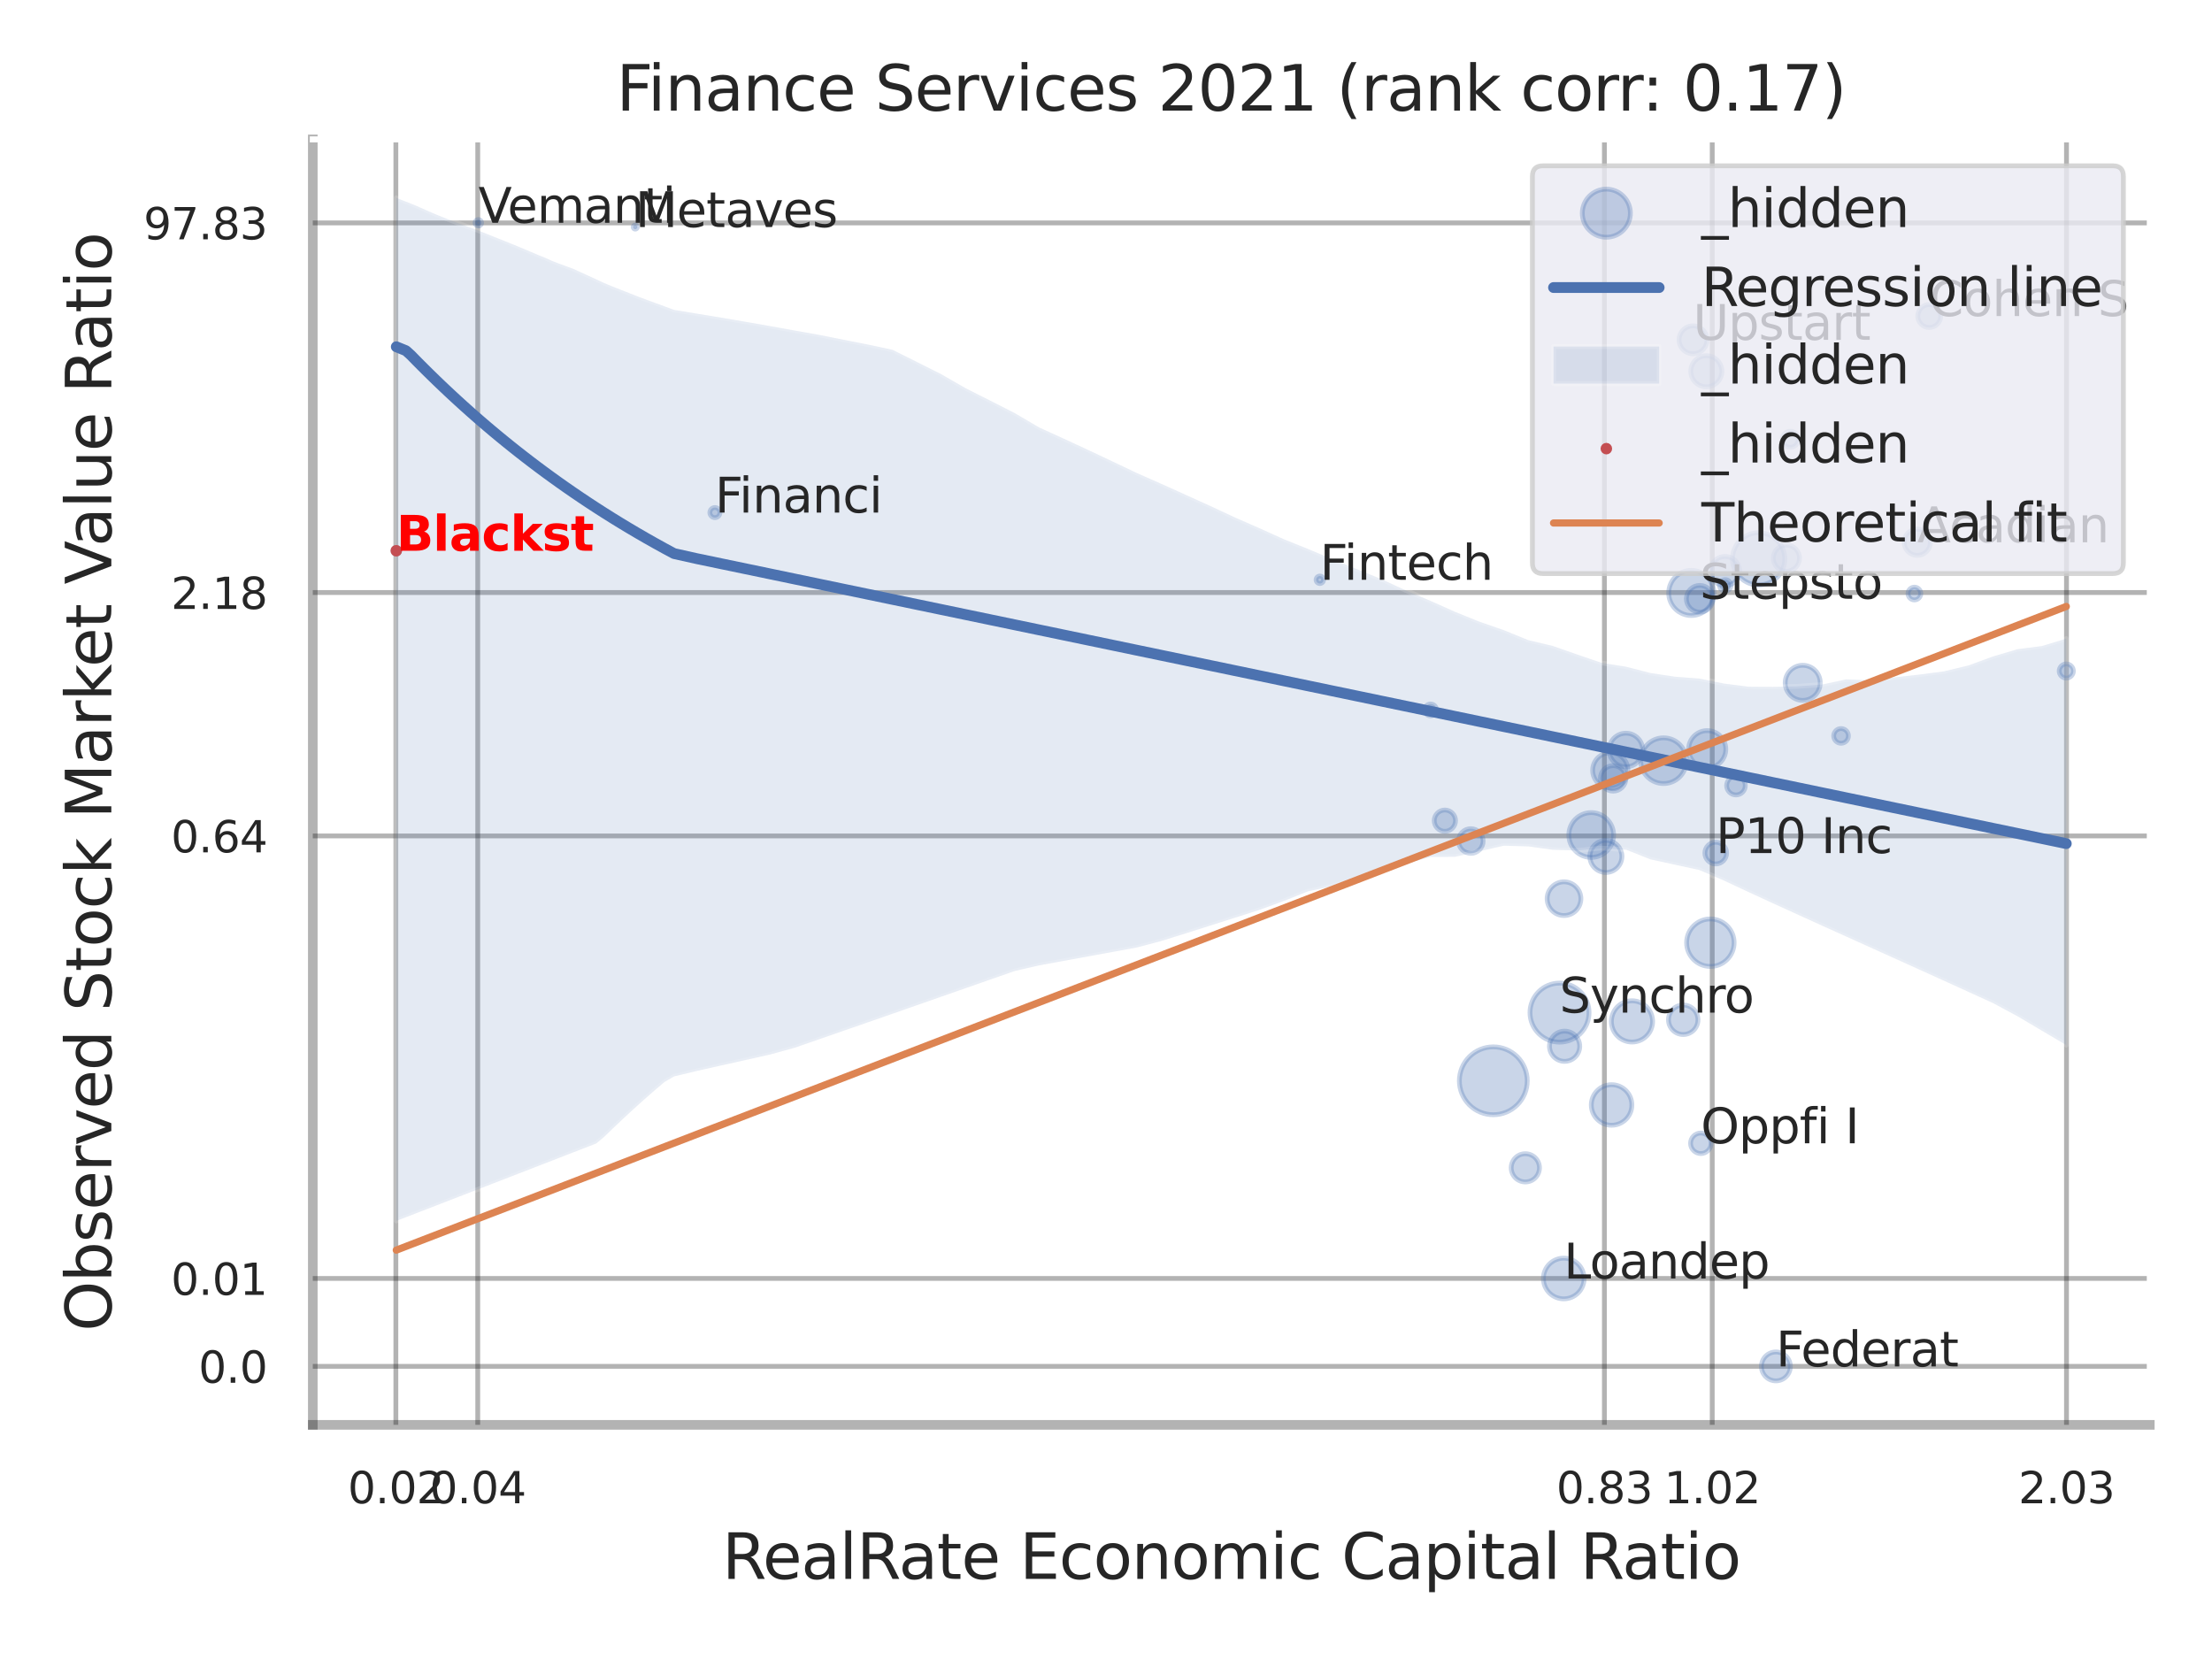 <?xml version="1.0" encoding="utf-8" standalone="no"?>
<!DOCTYPE svg PUBLIC "-//W3C//DTD SVG 1.1//EN"
  "http://www.w3.org/Graphics/SVG/1.1/DTD/svg11.dtd">
<svg xmlns:xlink="http://www.w3.org/1999/xlink" width="460.8pt" height="345.6pt" viewBox="0 0 460.8 345.6" xmlns="http://www.w3.org/2000/svg" version="1.1">
 <defs>
  <style type="text/css">*{stroke-linejoin: round; stroke-linecap: butt}</style>
 </defs>
 <g id="figure_1">
  <g id="patch_1">
   <path d="M 0 345.6 
L 460.8 345.6 
L 460.8 0 
L 0 0 
z
" style="fill: #ffffff"/>
  </g>
  <g id="axes_1">
   <g id="patch_2">
    <path d="M 65.16 296.82 
L 447.84 296.82 
L 447.84 29.04 
L 65.16 29.04 
z
" style="fill: #ffffff"/>
   </g>
   <g id="matplotlib.axis_1">
    <g id="xtick_1">
     <g id="line2d_1">
      <path d="M 82.465 296.82 
L 82.465 29.04 
" clip-path="url(#p2063208322)" style="fill: none; stroke: #000000; stroke-opacity: 0.3; stroke-linecap: round"/>
     </g>
     <g id="text_1">
      <!-- 0.02 -->
      <g style="fill: #262626" transform="translate(72.446 313.159) scale(0.09 -0.09)">
       <defs>
        <path id="DejaVuSans-30" d="M 2034 4250 
Q 1547 4250 1301 3770 
Q 1056 3291 1056 2328 
Q 1056 1369 1301 889 
Q 1547 409 2034 409 
Q 2525 409 2770 889 
Q 3016 1369 3016 2328 
Q 3016 3291 2770 3770 
Q 2525 4250 2034 4250 
z
M 2034 4750 
Q 2819 4750 3233 4129 
Q 3647 3509 3647 2328 
Q 3647 1150 3233 529 
Q 2819 -91 2034 -91 
Q 1250 -91 836 529 
Q 422 1150 422 2328 
Q 422 3509 836 4129 
Q 1250 4750 2034 4750 
z
" transform="scale(0.016)"/>
        <path id="DejaVuSans-2e" d="M 684 794 
L 1344 794 
L 1344 0 
L 684 0 
L 684 794 
z
" transform="scale(0.016)"/>
        <path id="DejaVuSans-32" d="M 1228 531 
L 3431 531 
L 3431 0 
L 469 0 
L 469 531 
Q 828 903 1448 1529 
Q 2069 2156 2228 2338 
Q 2531 2678 2651 2914 
Q 2772 3150 2772 3378 
Q 2772 3750 2511 3984 
Q 2250 4219 1831 4219 
Q 1534 4219 1204 4116 
Q 875 4013 500 3803 
L 500 4441 
Q 881 4594 1212 4672 
Q 1544 4750 1819 4750 
Q 2544 4750 2975 4387 
Q 3406 4025 3406 3419 
Q 3406 3131 3298 2873 
Q 3191 2616 2906 2266 
Q 2828 2175 2409 1742 
Q 1991 1309 1228 531 
z
" transform="scale(0.016)"/>
       </defs>
       <use xlink:href="#DejaVuSans-30"/>
       <use xlink:href="#DejaVuSans-2e" transform="translate(63.623 0)"/>
       <use xlink:href="#DejaVuSans-30" transform="translate(95.41 0)"/>
       <use xlink:href="#DejaVuSans-32" transform="translate(159.033 0)"/>
      </g>
     </g>
    </g>
    <g id="xtick_2">
     <g id="line2d_2">
      <path d="M 99.522 296.82 
L 99.522 29.04 
" clip-path="url(#p2063208322)" style="fill: none; stroke: #000000; stroke-opacity: 0.3; stroke-linecap: round"/>
     </g>
     <g id="text_2">
      <!-- 0.04 -->
      <g style="fill: #262626" transform="translate(89.503 313.159) scale(0.09 -0.09)">
       <defs>
        <path id="DejaVuSans-34" d="M 2419 4116 
L 825 1625 
L 2419 1625 
L 2419 4116 
z
M 2253 4666 
L 3047 4666 
L 3047 1625 
L 3713 1625 
L 3713 1100 
L 3047 1100 
L 3047 0 
L 2419 0 
L 2419 1100 
L 313 1100 
L 313 1709 
L 2253 4666 
z
" transform="scale(0.016)"/>
       </defs>
       <use xlink:href="#DejaVuSans-30"/>
       <use xlink:href="#DejaVuSans-2e" transform="translate(63.623 0)"/>
       <use xlink:href="#DejaVuSans-30" transform="translate(95.41 0)"/>
       <use xlink:href="#DejaVuSans-34" transform="translate(159.033 0)"/>
      </g>
     </g>
    </g>
    <g id="xtick_3">
     <g id="line2d_3">
      <path d="M 334.225 296.82 
L 334.225 29.04 
" clip-path="url(#p2063208322)" style="fill: none; stroke: #000000; stroke-opacity: 0.3; stroke-linecap: round"/>
     </g>
     <g id="text_3">
      <!-- 0.83 -->
      <g style="fill: #262626" transform="translate(324.206 313.159) scale(0.09 -0.09)">
       <defs>
        <path id="DejaVuSans-38" d="M 2034 2216 
Q 1584 2216 1326 1975 
Q 1069 1734 1069 1313 
Q 1069 891 1326 650 
Q 1584 409 2034 409 
Q 2484 409 2743 651 
Q 3003 894 3003 1313 
Q 3003 1734 2745 1975 
Q 2488 2216 2034 2216 
z
M 1403 2484 
Q 997 2584 770 2862 
Q 544 3141 544 3541 
Q 544 4100 942 4425 
Q 1341 4750 2034 4750 
Q 2731 4750 3128 4425 
Q 3525 4100 3525 3541 
Q 3525 3141 3298 2862 
Q 3072 2584 2669 2484 
Q 3125 2378 3379 2068 
Q 3634 1759 3634 1313 
Q 3634 634 3220 271 
Q 2806 -91 2034 -91 
Q 1263 -91 848 271 
Q 434 634 434 1313 
Q 434 1759 690 2068 
Q 947 2378 1403 2484 
z
M 1172 3481 
Q 1172 3119 1398 2916 
Q 1625 2713 2034 2713 
Q 2441 2713 2670 2916 
Q 2900 3119 2900 3481 
Q 2900 3844 2670 4047 
Q 2441 4250 2034 4250 
Q 1625 4250 1398 4047 
Q 1172 3844 1172 3481 
z
" transform="scale(0.016)"/>
        <path id="DejaVuSans-33" d="M 2597 2516 
Q 3050 2419 3304 2112 
Q 3559 1806 3559 1356 
Q 3559 666 3084 287 
Q 2609 -91 1734 -91 
Q 1441 -91 1130 -33 
Q 819 25 488 141 
L 488 750 
Q 750 597 1062 519 
Q 1375 441 1716 441 
Q 2309 441 2620 675 
Q 2931 909 2931 1356 
Q 2931 1769 2642 2001 
Q 2353 2234 1838 2234 
L 1294 2234 
L 1294 2753 
L 1863 2753 
Q 2328 2753 2575 2939 
Q 2822 3125 2822 3475 
Q 2822 3834 2567 4026 
Q 2313 4219 1838 4219 
Q 1578 4219 1281 4162 
Q 984 4106 628 3988 
L 628 4550 
Q 988 4650 1302 4700 
Q 1616 4750 1894 4750 
Q 2613 4750 3031 4423 
Q 3450 4097 3450 3541 
Q 3450 3153 3228 2886 
Q 3006 2619 2597 2516 
z
" transform="scale(0.016)"/>
       </defs>
       <use xlink:href="#DejaVuSans-30"/>
       <use xlink:href="#DejaVuSans-2e" transform="translate(63.623 0)"/>
       <use xlink:href="#DejaVuSans-38" transform="translate(95.41 0)"/>
       <use xlink:href="#DejaVuSans-33" transform="translate(159.033 0)"/>
      </g>
     </g>
    </g>
    <g id="xtick_4">
     <g id="line2d_4">
      <path d="M 356.687 296.82 
L 356.687 29.04 
" clip-path="url(#p2063208322)" style="fill: none; stroke: #000000; stroke-opacity: 0.3; stroke-linecap: round"/>
     </g>
     <g id="text_4">
      <!-- 1.02 -->
      <g style="fill: #262626" transform="translate(346.667 313.159) scale(0.09 -0.09)">
       <defs>
        <path id="DejaVuSans-31" d="M 794 531 
L 1825 531 
L 1825 4091 
L 703 3866 
L 703 4441 
L 1819 4666 
L 2450 4666 
L 2450 531 
L 3481 531 
L 3481 0 
L 794 0 
L 794 531 
z
" transform="scale(0.016)"/>
       </defs>
       <use xlink:href="#DejaVuSans-31"/>
       <use xlink:href="#DejaVuSans-2e" transform="translate(63.623 0)"/>
       <use xlink:href="#DejaVuSans-30" transform="translate(95.41 0)"/>
       <use xlink:href="#DejaVuSans-32" transform="translate(159.033 0)"/>
      </g>
     </g>
    </g>
    <g id="xtick_5">
     <g id="line2d_5">
      <path d="M 430.488 296.82 
L 430.488 29.04 
" clip-path="url(#p2063208322)" style="fill: none; stroke: #000000; stroke-opacity: 0.3; stroke-linecap: round"/>
     </g>
     <g id="text_5">
      <!-- 2.03 -->
      <g style="fill: #262626" transform="translate(420.469 313.159) scale(0.09 -0.09)">
       <use xlink:href="#DejaVuSans-32"/>
       <use xlink:href="#DejaVuSans-2e" transform="translate(63.623 0)"/>
       <use xlink:href="#DejaVuSans-30" transform="translate(95.41 0)"/>
       <use xlink:href="#DejaVuSans-33" transform="translate(159.033 0)"/>
      </g>
     </g>
    </g>
    <g id="xtick_6"/>
    <g id="xtick_7"/>
    <g id="text_6">
     <!-- RealRate Economic Capital Ratio -->
     <g style="fill: #262626" transform="translate(150.446 328.908) scale(0.13 -0.13)">
      <defs>
       <path id="DejaVuSans-52" d="M 2841 2188 
Q 3044 2119 3236 1894 
Q 3428 1669 3622 1275 
L 4263 0 
L 3584 0 
L 2988 1197 
Q 2756 1666 2539 1819 
Q 2322 1972 1947 1972 
L 1259 1972 
L 1259 0 
L 628 0 
L 628 4666 
L 2053 4666 
Q 2853 4666 3247 4331 
Q 3641 3997 3641 3322 
Q 3641 2881 3436 2590 
Q 3231 2300 2841 2188 
z
M 1259 4147 
L 1259 2491 
L 2053 2491 
Q 2509 2491 2742 2702 
Q 2975 2913 2975 3322 
Q 2975 3731 2742 3939 
Q 2509 4147 2053 4147 
L 1259 4147 
z
" transform="scale(0.016)"/>
       <path id="DejaVuSans-65" d="M 3597 1894 
L 3597 1613 
L 953 1613 
Q 991 1019 1311 708 
Q 1631 397 2203 397 
Q 2534 397 2845 478 
Q 3156 559 3463 722 
L 3463 178 
Q 3153 47 2828 -22 
Q 2503 -91 2169 -91 
Q 1331 -91 842 396 
Q 353 884 353 1716 
Q 353 2575 817 3079 
Q 1281 3584 2069 3584 
Q 2775 3584 3186 3129 
Q 3597 2675 3597 1894 
z
M 3022 2063 
Q 3016 2534 2758 2815 
Q 2500 3097 2075 3097 
Q 1594 3097 1305 2825 
Q 1016 2553 972 2059 
L 3022 2063 
z
" transform="scale(0.016)"/>
       <path id="DejaVuSans-61" d="M 2194 1759 
Q 1497 1759 1228 1600 
Q 959 1441 959 1056 
Q 959 750 1161 570 
Q 1363 391 1709 391 
Q 2188 391 2477 730 
Q 2766 1069 2766 1631 
L 2766 1759 
L 2194 1759 
z
M 3341 1997 
L 3341 0 
L 2766 0 
L 2766 531 
Q 2569 213 2275 61 
Q 1981 -91 1556 -91 
Q 1019 -91 701 211 
Q 384 513 384 1019 
Q 384 1609 779 1909 
Q 1175 2209 1959 2209 
L 2766 2209 
L 2766 2266 
Q 2766 2663 2505 2880 
Q 2244 3097 1772 3097 
Q 1472 3097 1187 3025 
Q 903 2953 641 2809 
L 641 3341 
Q 956 3463 1253 3523 
Q 1550 3584 1831 3584 
Q 2591 3584 2966 3190 
Q 3341 2797 3341 1997 
z
" transform="scale(0.016)"/>
       <path id="DejaVuSans-6c" d="M 603 4863 
L 1178 4863 
L 1178 0 
L 603 0 
L 603 4863 
z
" transform="scale(0.016)"/>
       <path id="DejaVuSans-74" d="M 1172 4494 
L 1172 3500 
L 2356 3500 
L 2356 3053 
L 1172 3053 
L 1172 1153 
Q 1172 725 1289 603 
Q 1406 481 1766 481 
L 2356 481 
L 2356 0 
L 1766 0 
Q 1100 0 847 248 
Q 594 497 594 1153 
L 594 3053 
L 172 3053 
L 172 3500 
L 594 3500 
L 594 4494 
L 1172 4494 
z
" transform="scale(0.016)"/>
       <path id="DejaVuSans-20" transform="scale(0.016)"/>
       <path id="DejaVuSans-45" d="M 628 4666 
L 3578 4666 
L 3578 4134 
L 1259 4134 
L 1259 2753 
L 3481 2753 
L 3481 2222 
L 1259 2222 
L 1259 531 
L 3634 531 
L 3634 0 
L 628 0 
L 628 4666 
z
" transform="scale(0.016)"/>
       <path id="DejaVuSans-63" d="M 3122 3366 
L 3122 2828 
Q 2878 2963 2633 3030 
Q 2388 3097 2138 3097 
Q 1578 3097 1268 2742 
Q 959 2388 959 1747 
Q 959 1106 1268 751 
Q 1578 397 2138 397 
Q 2388 397 2633 464 
Q 2878 531 3122 666 
L 3122 134 
Q 2881 22 2623 -34 
Q 2366 -91 2075 -91 
Q 1284 -91 818 406 
Q 353 903 353 1747 
Q 353 2603 823 3093 
Q 1294 3584 2113 3584 
Q 2378 3584 2631 3529 
Q 2884 3475 3122 3366 
z
" transform="scale(0.016)"/>
       <path id="DejaVuSans-6f" d="M 1959 3097 
Q 1497 3097 1228 2736 
Q 959 2375 959 1747 
Q 959 1119 1226 758 
Q 1494 397 1959 397 
Q 2419 397 2687 759 
Q 2956 1122 2956 1747 
Q 2956 2369 2687 2733 
Q 2419 3097 1959 3097 
z
M 1959 3584 
Q 2709 3584 3137 3096 
Q 3566 2609 3566 1747 
Q 3566 888 3137 398 
Q 2709 -91 1959 -91 
Q 1206 -91 779 398 
Q 353 888 353 1747 
Q 353 2609 779 3096 
Q 1206 3584 1959 3584 
z
" transform="scale(0.016)"/>
       <path id="DejaVuSans-6e" d="M 3513 2113 
L 3513 0 
L 2938 0 
L 2938 2094 
Q 2938 2591 2744 2837 
Q 2550 3084 2163 3084 
Q 1697 3084 1428 2787 
Q 1159 2491 1159 1978 
L 1159 0 
L 581 0 
L 581 3500 
L 1159 3500 
L 1159 2956 
Q 1366 3272 1645 3428 
Q 1925 3584 2291 3584 
Q 2894 3584 3203 3211 
Q 3513 2838 3513 2113 
z
" transform="scale(0.016)"/>
       <path id="DejaVuSans-6d" d="M 3328 2828 
Q 3544 3216 3844 3400 
Q 4144 3584 4550 3584 
Q 5097 3584 5394 3201 
Q 5691 2819 5691 2113 
L 5691 0 
L 5113 0 
L 5113 2094 
Q 5113 2597 4934 2840 
Q 4756 3084 4391 3084 
Q 3944 3084 3684 2787 
Q 3425 2491 3425 1978 
L 3425 0 
L 2847 0 
L 2847 2094 
Q 2847 2600 2669 2842 
Q 2491 3084 2119 3084 
Q 1678 3084 1418 2786 
Q 1159 2488 1159 1978 
L 1159 0 
L 581 0 
L 581 3500 
L 1159 3500 
L 1159 2956 
Q 1356 3278 1631 3431 
Q 1906 3584 2284 3584 
Q 2666 3584 2933 3390 
Q 3200 3197 3328 2828 
z
" transform="scale(0.016)"/>
       <path id="DejaVuSans-69" d="M 603 3500 
L 1178 3500 
L 1178 0 
L 603 0 
L 603 3500 
z
M 603 4863 
L 1178 4863 
L 1178 4134 
L 603 4134 
L 603 4863 
z
" transform="scale(0.016)"/>
       <path id="DejaVuSans-43" d="M 4122 4306 
L 4122 3641 
Q 3803 3938 3442 4084 
Q 3081 4231 2675 4231 
Q 1875 4231 1450 3742 
Q 1025 3253 1025 2328 
Q 1025 1406 1450 917 
Q 1875 428 2675 428 
Q 3081 428 3442 575 
Q 3803 722 4122 1019 
L 4122 359 
Q 3791 134 3420 21 
Q 3050 -91 2638 -91 
Q 1578 -91 968 557 
Q 359 1206 359 2328 
Q 359 3453 968 4101 
Q 1578 4750 2638 4750 
Q 3056 4750 3426 4639 
Q 3797 4528 4122 4306 
z
" transform="scale(0.016)"/>
       <path id="DejaVuSans-70" d="M 1159 525 
L 1159 -1331 
L 581 -1331 
L 581 3500 
L 1159 3500 
L 1159 2969 
Q 1341 3281 1617 3432 
Q 1894 3584 2278 3584 
Q 2916 3584 3314 3078 
Q 3713 2572 3713 1747 
Q 3713 922 3314 415 
Q 2916 -91 2278 -91 
Q 1894 -91 1617 61 
Q 1341 213 1159 525 
z
M 3116 1747 
Q 3116 2381 2855 2742 
Q 2594 3103 2138 3103 
Q 1681 3103 1420 2742 
Q 1159 2381 1159 1747 
Q 1159 1113 1420 752 
Q 1681 391 2138 391 
Q 2594 391 2855 752 
Q 3116 1113 3116 1747 
z
" transform="scale(0.016)"/>
      </defs>
      <use xlink:href="#DejaVuSans-52"/>
      <use xlink:href="#DejaVuSans-65" transform="translate(64.982 0)"/>
      <use xlink:href="#DejaVuSans-61" transform="translate(126.506 0)"/>
      <use xlink:href="#DejaVuSans-6c" transform="translate(187.785 0)"/>
      <use xlink:href="#DejaVuSans-52" transform="translate(215.568 0)"/>
      <use xlink:href="#DejaVuSans-61" transform="translate(282.801 0)"/>
      <use xlink:href="#DejaVuSans-74" transform="translate(344.08 0)"/>
      <use xlink:href="#DejaVuSans-65" transform="translate(383.289 0)"/>
      <use xlink:href="#DejaVuSans-20" transform="translate(444.812 0)"/>
      <use xlink:href="#DejaVuSans-45" transform="translate(476.6 0)"/>
      <use xlink:href="#DejaVuSans-63" transform="translate(539.783 0)"/>
      <use xlink:href="#DejaVuSans-6f" transform="translate(594.764 0)"/>
      <use xlink:href="#DejaVuSans-6e" transform="translate(655.945 0)"/>
      <use xlink:href="#DejaVuSans-6f" transform="translate(719.324 0)"/>
      <use xlink:href="#DejaVuSans-6d" transform="translate(780.506 0)"/>
      <use xlink:href="#DejaVuSans-69" transform="translate(877.918 0)"/>
      <use xlink:href="#DejaVuSans-63" transform="translate(905.701 0)"/>
      <use xlink:href="#DejaVuSans-20" transform="translate(960.682 0)"/>
      <use xlink:href="#DejaVuSans-43" transform="translate(992.469 0)"/>
      <use xlink:href="#DejaVuSans-61" transform="translate(1062.293 0)"/>
      <use xlink:href="#DejaVuSans-70" transform="translate(1123.572 0)"/>
      <use xlink:href="#DejaVuSans-69" transform="translate(1187.049 0)"/>
      <use xlink:href="#DejaVuSans-74" transform="translate(1214.832 0)"/>
      <use xlink:href="#DejaVuSans-61" transform="translate(1254.041 0)"/>
      <use xlink:href="#DejaVuSans-6c" transform="translate(1315.32 0)"/>
      <use xlink:href="#DejaVuSans-20" transform="translate(1343.104 0)"/>
      <use xlink:href="#DejaVuSans-52" transform="translate(1374.891 0)"/>
      <use xlink:href="#DejaVuSans-61" transform="translate(1442.123 0)"/>
      <use xlink:href="#DejaVuSans-74" transform="translate(1503.402 0)"/>
      <use xlink:href="#DejaVuSans-69" transform="translate(1542.611 0)"/>
      <use xlink:href="#DejaVuSans-6f" transform="translate(1570.395 0)"/>
     </g>
    </g>
   </g>
   <g id="matplotlib.axis_2">
    <g id="ytick_1">
     <g id="line2d_6">
      <path d="M 65.16 284.635 
L 447.84 284.635 
" clip-path="url(#p2063208322)" style="fill: none; stroke: #000000; stroke-opacity: 0.3; stroke-linecap: round"/>
     </g>
     <g id="text_7">
      <!-- 0.0 -->
      <g style="fill: #262626" transform="translate(41.347 288.054) scale(0.09 -0.09)">
       <use xlink:href="#DejaVuSans-30"/>
       <use xlink:href="#DejaVuSans-2e" transform="translate(63.623 0)"/>
       <use xlink:href="#DejaVuSans-30" transform="translate(95.41 0)"/>
      </g>
     </g>
    </g>
    <g id="ytick_2">
     <g id="line2d_7">
      <path d="M 65.16 266.323 
L 447.84 266.323 
" clip-path="url(#p2063208322)" style="fill: none; stroke: #000000; stroke-opacity: 0.3; stroke-linecap: round"/>
     </g>
     <g id="text_8">
      <!-- 0.01 -->
      <g style="fill: #262626" transform="translate(35.621 269.743) scale(0.09 -0.09)">
       <use xlink:href="#DejaVuSans-30"/>
       <use xlink:href="#DejaVuSans-2e" transform="translate(63.623 0)"/>
       <use xlink:href="#DejaVuSans-30" transform="translate(95.41 0)"/>
       <use xlink:href="#DejaVuSans-31" transform="translate(159.033 0)"/>
      </g>
     </g>
    </g>
    <g id="ytick_3">
     <g id="line2d_8">
      <path d="M 65.16 174.142 
L 447.84 174.142 
" clip-path="url(#p2063208322)" style="fill: none; stroke: #000000; stroke-opacity: 0.3; stroke-linecap: round"/>
     </g>
     <g id="text_9">
      <!-- 0.64 -->
      <g style="fill: #262626" transform="translate(35.621 177.561) scale(0.09 -0.09)">
       <defs>
        <path id="DejaVuSans-36" d="M 2113 2584 
Q 1688 2584 1439 2293 
Q 1191 2003 1191 1497 
Q 1191 994 1439 701 
Q 1688 409 2113 409 
Q 2538 409 2786 701 
Q 3034 994 3034 1497 
Q 3034 2003 2786 2293 
Q 2538 2584 2113 2584 
z
M 3366 4563 
L 3366 3988 
Q 3128 4100 2886 4159 
Q 2644 4219 2406 4219 
Q 1781 4219 1451 3797 
Q 1122 3375 1075 2522 
Q 1259 2794 1537 2939 
Q 1816 3084 2150 3084 
Q 2853 3084 3261 2657 
Q 3669 2231 3669 1497 
Q 3669 778 3244 343 
Q 2819 -91 2113 -91 
Q 1303 -91 875 529 
Q 447 1150 447 2328 
Q 447 3434 972 4092 
Q 1497 4750 2381 4750 
Q 2619 4750 2861 4703 
Q 3103 4656 3366 4563 
z
" transform="scale(0.016)"/>
       </defs>
       <use xlink:href="#DejaVuSans-30"/>
       <use xlink:href="#DejaVuSans-2e" transform="translate(63.623 0)"/>
       <use xlink:href="#DejaVuSans-36" transform="translate(95.41 0)"/>
       <use xlink:href="#DejaVuSans-34" transform="translate(159.033 0)"/>
      </g>
     </g>
    </g>
    <g id="ytick_4">
     <g id="line2d_9">
      <path d="M 65.16 123.434 
L 447.84 123.434 
" clip-path="url(#p2063208322)" style="fill: none; stroke: #000000; stroke-opacity: 0.3; stroke-linecap: round"/>
     </g>
     <g id="text_10">
      <!-- 2.18 -->
      <g style="fill: #262626" transform="translate(35.621 126.853) scale(0.09 -0.09)">
       <use xlink:href="#DejaVuSans-32"/>
       <use xlink:href="#DejaVuSans-2e" transform="translate(63.623 0)"/>
       <use xlink:href="#DejaVuSans-31" transform="translate(95.41 0)"/>
       <use xlink:href="#DejaVuSans-38" transform="translate(159.033 0)"/>
      </g>
     </g>
    </g>
    <g id="ytick_5">
     <g id="line2d_10">
      <path d="M 65.16 46.436 
L 447.84 46.436 
" clip-path="url(#p2063208322)" style="fill: none; stroke: #000000; stroke-opacity: 0.3; stroke-linecap: round"/>
     </g>
     <g id="text_11">
      <!-- 97.83 -->
      <g style="fill: #262626" transform="translate(29.895 49.855) scale(0.09 -0.09)">
       <defs>
        <path id="DejaVuSans-39" d="M 703 97 
L 703 672 
Q 941 559 1184 500 
Q 1428 441 1663 441 
Q 2288 441 2617 861 
Q 2947 1281 2994 2138 
Q 2813 1869 2534 1725 
Q 2256 1581 1919 1581 
Q 1219 1581 811 2004 
Q 403 2428 403 3163 
Q 403 3881 828 4315 
Q 1253 4750 1959 4750 
Q 2769 4750 3195 4129 
Q 3622 3509 3622 2328 
Q 3622 1225 3098 567 
Q 2575 -91 1691 -91 
Q 1453 -91 1209 -44 
Q 966 3 703 97 
z
M 1959 2075 
Q 2384 2075 2632 2365 
Q 2881 2656 2881 3163 
Q 2881 3666 2632 3958 
Q 2384 4250 1959 4250 
Q 1534 4250 1286 3958 
Q 1038 3666 1038 3163 
Q 1038 2656 1286 2365 
Q 1534 2075 1959 2075 
z
" transform="scale(0.016)"/>
        <path id="DejaVuSans-37" d="M 525 4666 
L 3525 4666 
L 3525 4397 
L 1831 0 
L 1172 0 
L 2766 4134 
L 525 4134 
L 525 4666 
z
" transform="scale(0.016)"/>
       </defs>
       <use xlink:href="#DejaVuSans-39"/>
       <use xlink:href="#DejaVuSans-37" transform="translate(63.623 0)"/>
       <use xlink:href="#DejaVuSans-2e" transform="translate(127.246 0)"/>
       <use xlink:href="#DejaVuSans-38" transform="translate(159.033 0)"/>
       <use xlink:href="#DejaVuSans-33" transform="translate(222.656 0)"/>
      </g>
     </g>
    </g>
    <g id="ytick_6"/>
    <g id="ytick_7"/>
    <g id="ytick_8"/>
    <g id="ytick_9"/>
    <g id="text_12">
     <!-- Observed Stock Market Value Ratio -->
     <g style="fill: #262626" transform="translate(23.191 277.332) rotate(-90) scale(0.13 -0.13)">
      <defs>
       <path id="DejaVuSans-4f" d="M 2522 4238 
Q 1834 4238 1429 3725 
Q 1025 3213 1025 2328 
Q 1025 1447 1429 934 
Q 1834 422 2522 422 
Q 3209 422 3611 934 
Q 4013 1447 4013 2328 
Q 4013 3213 3611 3725 
Q 3209 4238 2522 4238 
z
M 2522 4750 
Q 3503 4750 4090 4092 
Q 4678 3434 4678 2328 
Q 4678 1225 4090 567 
Q 3503 -91 2522 -91 
Q 1538 -91 948 565 
Q 359 1222 359 2328 
Q 359 3434 948 4092 
Q 1538 4750 2522 4750 
z
" transform="scale(0.016)"/>
       <path id="DejaVuSans-62" d="M 3116 1747 
Q 3116 2381 2855 2742 
Q 2594 3103 2138 3103 
Q 1681 3103 1420 2742 
Q 1159 2381 1159 1747 
Q 1159 1113 1420 752 
Q 1681 391 2138 391 
Q 2594 391 2855 752 
Q 3116 1113 3116 1747 
z
M 1159 2969 
Q 1341 3281 1617 3432 
Q 1894 3584 2278 3584 
Q 2916 3584 3314 3078 
Q 3713 2572 3713 1747 
Q 3713 922 3314 415 
Q 2916 -91 2278 -91 
Q 1894 -91 1617 61 
Q 1341 213 1159 525 
L 1159 0 
L 581 0 
L 581 4863 
L 1159 4863 
L 1159 2969 
z
" transform="scale(0.016)"/>
       <path id="DejaVuSans-73" d="M 2834 3397 
L 2834 2853 
Q 2591 2978 2328 3040 
Q 2066 3103 1784 3103 
Q 1356 3103 1142 2972 
Q 928 2841 928 2578 
Q 928 2378 1081 2264 
Q 1234 2150 1697 2047 
L 1894 2003 
Q 2506 1872 2764 1633 
Q 3022 1394 3022 966 
Q 3022 478 2636 193 
Q 2250 -91 1575 -91 
Q 1294 -91 989 -36 
Q 684 19 347 128 
L 347 722 
Q 666 556 975 473 
Q 1284 391 1588 391 
Q 1994 391 2212 530 
Q 2431 669 2431 922 
Q 2431 1156 2273 1281 
Q 2116 1406 1581 1522 
L 1381 1569 
Q 847 1681 609 1914 
Q 372 2147 372 2553 
Q 372 3047 722 3315 
Q 1072 3584 1716 3584 
Q 2034 3584 2315 3537 
Q 2597 3491 2834 3397 
z
" transform="scale(0.016)"/>
       <path id="DejaVuSans-72" d="M 2631 2963 
Q 2534 3019 2420 3045 
Q 2306 3072 2169 3072 
Q 1681 3072 1420 2755 
Q 1159 2438 1159 1844 
L 1159 0 
L 581 0 
L 581 3500 
L 1159 3500 
L 1159 2956 
Q 1341 3275 1631 3429 
Q 1922 3584 2338 3584 
Q 2397 3584 2469 3576 
Q 2541 3569 2628 3553 
L 2631 2963 
z
" transform="scale(0.016)"/>
       <path id="DejaVuSans-76" d="M 191 3500 
L 800 3500 
L 1894 563 
L 2988 3500 
L 3597 3500 
L 2284 0 
L 1503 0 
L 191 3500 
z
" transform="scale(0.016)"/>
       <path id="DejaVuSans-64" d="M 2906 2969 
L 2906 4863 
L 3481 4863 
L 3481 0 
L 2906 0 
L 2906 525 
Q 2725 213 2448 61 
Q 2172 -91 1784 -91 
Q 1150 -91 751 415 
Q 353 922 353 1747 
Q 353 2572 751 3078 
Q 1150 3584 1784 3584 
Q 2172 3584 2448 3432 
Q 2725 3281 2906 2969 
z
M 947 1747 
Q 947 1113 1208 752 
Q 1469 391 1925 391 
Q 2381 391 2643 752 
Q 2906 1113 2906 1747 
Q 2906 2381 2643 2742 
Q 2381 3103 1925 3103 
Q 1469 3103 1208 2742 
Q 947 2381 947 1747 
z
" transform="scale(0.016)"/>
       <path id="DejaVuSans-53" d="M 3425 4513 
L 3425 3897 
Q 3066 4069 2747 4153 
Q 2428 4238 2131 4238 
Q 1616 4238 1336 4038 
Q 1056 3838 1056 3469 
Q 1056 3159 1242 3001 
Q 1428 2844 1947 2747 
L 2328 2669 
Q 3034 2534 3370 2195 
Q 3706 1856 3706 1288 
Q 3706 609 3251 259 
Q 2797 -91 1919 -91 
Q 1588 -91 1214 -16 
Q 841 59 441 206 
L 441 856 
Q 825 641 1194 531 
Q 1563 422 1919 422 
Q 2459 422 2753 634 
Q 3047 847 3047 1241 
Q 3047 1584 2836 1778 
Q 2625 1972 2144 2069 
L 1759 2144 
Q 1053 2284 737 2584 
Q 422 2884 422 3419 
Q 422 4038 858 4394 
Q 1294 4750 2059 4750 
Q 2388 4750 2728 4690 
Q 3069 4631 3425 4513 
z
" transform="scale(0.016)"/>
       <path id="DejaVuSans-6b" d="M 581 4863 
L 1159 4863 
L 1159 1991 
L 2875 3500 
L 3609 3500 
L 1753 1863 
L 3688 0 
L 2938 0 
L 1159 1709 
L 1159 0 
L 581 0 
L 581 4863 
z
" transform="scale(0.016)"/>
       <path id="DejaVuSans-4d" d="M 628 4666 
L 1569 4666 
L 2759 1491 
L 3956 4666 
L 4897 4666 
L 4897 0 
L 4281 0 
L 4281 4097 
L 3078 897 
L 2444 897 
L 1241 4097 
L 1241 0 
L 628 0 
L 628 4666 
z
" transform="scale(0.016)"/>
       <path id="DejaVuSans-56" d="M 1831 0 
L 50 4666 
L 709 4666 
L 2188 738 
L 3669 4666 
L 4325 4666 
L 2547 0 
L 1831 0 
z
" transform="scale(0.016)"/>
       <path id="DejaVuSans-75" d="M 544 1381 
L 544 3500 
L 1119 3500 
L 1119 1403 
Q 1119 906 1312 657 
Q 1506 409 1894 409 
Q 2359 409 2629 706 
Q 2900 1003 2900 1516 
L 2900 3500 
L 3475 3500 
L 3475 0 
L 2900 0 
L 2900 538 
Q 2691 219 2414 64 
Q 2138 -91 1772 -91 
Q 1169 -91 856 284 
Q 544 659 544 1381 
z
M 1991 3584 
L 1991 3584 
z
" transform="scale(0.016)"/>
      </defs>
      <use xlink:href="#DejaVuSans-4f"/>
      <use xlink:href="#DejaVuSans-62" transform="translate(78.711 0)"/>
      <use xlink:href="#DejaVuSans-73" transform="translate(142.188 0)"/>
      <use xlink:href="#DejaVuSans-65" transform="translate(194.287 0)"/>
      <use xlink:href="#DejaVuSans-72" transform="translate(255.811 0)"/>
      <use xlink:href="#DejaVuSans-76" transform="translate(296.924 0)"/>
      <use xlink:href="#DejaVuSans-65" transform="translate(356.104 0)"/>
      <use xlink:href="#DejaVuSans-64" transform="translate(417.627 0)"/>
      <use xlink:href="#DejaVuSans-20" transform="translate(481.104 0)"/>
      <use xlink:href="#DejaVuSans-53" transform="translate(512.891 0)"/>
      <use xlink:href="#DejaVuSans-74" transform="translate(576.367 0)"/>
      <use xlink:href="#DejaVuSans-6f" transform="translate(615.576 0)"/>
      <use xlink:href="#DejaVuSans-63" transform="translate(676.758 0)"/>
      <use xlink:href="#DejaVuSans-6b" transform="translate(731.738 0)"/>
      <use xlink:href="#DejaVuSans-20" transform="translate(789.648 0)"/>
      <use xlink:href="#DejaVuSans-4d" transform="translate(821.436 0)"/>
      <use xlink:href="#DejaVuSans-61" transform="translate(907.715 0)"/>
      <use xlink:href="#DejaVuSans-72" transform="translate(968.994 0)"/>
      <use xlink:href="#DejaVuSans-6b" transform="translate(1010.107 0)"/>
      <use xlink:href="#DejaVuSans-65" transform="translate(1064.393 0)"/>
      <use xlink:href="#DejaVuSans-74" transform="translate(1125.916 0)"/>
      <use xlink:href="#DejaVuSans-20" transform="translate(1165.125 0)"/>
      <use xlink:href="#DejaVuSans-56" transform="translate(1196.912 0)"/>
      <use xlink:href="#DejaVuSans-61" transform="translate(1257.57 0)"/>
      <use xlink:href="#DejaVuSans-6c" transform="translate(1318.85 0)"/>
      <use xlink:href="#DejaVuSans-75" transform="translate(1346.633 0)"/>
      <use xlink:href="#DejaVuSans-65" transform="translate(1410.012 0)"/>
      <use xlink:href="#DejaVuSans-20" transform="translate(1471.535 0)"/>
      <use xlink:href="#DejaVuSans-52" transform="translate(1503.322 0)"/>
      <use xlink:href="#DejaVuSans-61" transform="translate(1570.555 0)"/>
      <use xlink:href="#DejaVuSans-74" transform="translate(1631.834 0)"/>
      <use xlink:href="#DejaVuSans-69" transform="translate(1671.043 0)"/>
      <use xlink:href="#DejaVuSans-6f" transform="translate(1698.826 0)"/>
     </g>
    </g>
   </g>
   <g id="PathCollection_1">
    <path d="M 372.958 93.192 
C 373.403 93.192 373.83 93.015 374.144 92.701 
C 374.459 92.386 374.635 91.96 374.635 91.515 
C 374.635 91.07 374.459 90.644 374.144 90.329 
C 373.83 90.015 373.403 89.838 372.958 89.838 
C 372.514 89.838 372.087 90.015 371.772 90.329 
C 371.458 90.644 371.281 91.07 371.281 91.515 
C 371.281 91.96 371.458 92.386 371.772 92.701 
C 372.087 93.015 372.514 93.192 372.958 93.192 
z
" clip-path="url(#p2063208322)" style="fill: #4c72b0; fill-opacity: 0.3; stroke: #4c72b0; stroke-opacity: 0.3"/>
    <path d="M 430.445 141.262 
C 430.837 141.262 431.212 141.106 431.489 140.83 
C 431.765 140.553 431.921 140.178 431.921 139.786 
C 431.921 139.395 431.765 139.02 431.489 138.743 
C 431.212 138.467 430.837 138.311 430.445 138.311 
C 430.054 138.311 429.679 138.467 429.402 138.743 
C 429.126 139.02 428.97 139.395 428.97 139.786 
C 428.97 140.178 429.126 140.553 429.402 140.83 
C 429.679 141.106 430.054 141.262 430.445 141.262 
z
" clip-path="url(#p2063208322)" style="fill: #4c72b0; fill-opacity: 0.3; stroke: #4c72b0; stroke-opacity: 0.3"/>
    <path d="M 311.084 232.223 
C 312.959 232.223 314.758 231.478 316.084 230.152 
C 317.41 228.826 318.155 227.027 318.155 225.152 
C 318.155 223.277 317.41 221.478 316.084 220.152 
C 314.758 218.826 312.959 218.081 311.084 218.081 
C 309.208 218.081 307.41 218.826 306.084 220.152 
C 304.758 221.478 304.013 223.277 304.013 225.152 
C 304.013 227.027 304.758 228.826 306.084 230.152 
C 307.41 231.478 309.208 232.223 311.084 232.223 
z
" clip-path="url(#p2063208322)" style="fill: #4c72b0; fill-opacity: 0.3; stroke: #4c72b0; stroke-opacity: 0.3"/>
    <path d="M 334.535 181.747 
C 335.421 181.747 336.27 181.395 336.896 180.769 
C 337.522 180.143 337.874 179.294 337.874 178.409 
C 337.874 177.524 337.522 176.675 336.896 176.049 
C 336.27 175.423 335.421 175.071 334.535 175.071 
C 333.65 175.071 332.801 175.423 332.175 176.049 
C 331.549 176.675 331.197 177.524 331.197 178.409 
C 331.197 179.294 331.549 180.143 332.175 180.769 
C 332.801 181.395 333.65 181.747 334.535 181.747 
z
" clip-path="url(#p2063208322)" style="fill: #4c72b0; fill-opacity: 0.3; stroke: #4c72b0; stroke-opacity: 0.3"/>
    <path d="M 317.755 246.221 
C 318.535 246.221 319.283 245.912 319.834 245.36 
C 320.386 244.809 320.696 244.06 320.696 243.28 
C 320.696 242.5 320.386 241.752 319.834 241.201 
C 319.283 240.649 318.535 240.339 317.755 240.339 
C 316.975 240.339 316.227 240.649 315.675 241.201 
C 315.124 241.752 314.814 242.5 314.814 243.28 
C 314.814 244.06 315.124 244.809 315.675 245.36 
C 316.227 245.912 316.975 246.221 317.755 246.221 
z
" clip-path="url(#p2063208322)" style="fill: #4c72b0; fill-opacity: 0.3; stroke: #4c72b0; stroke-opacity: 0.3"/>
    <path d="M 356.299 201.327 
C 357.611 201.327 358.87 200.806 359.797 199.878 
C 360.725 198.951 361.246 197.693 361.246 196.381 
C 361.246 195.069 360.725 193.81 359.797 192.883 
C 358.87 191.955 357.611 191.434 356.299 191.434 
C 354.988 191.434 353.729 191.955 352.802 192.883 
C 351.874 193.81 351.353 195.069 351.353 196.381 
C 351.353 197.693 351.874 198.951 352.802 199.878 
C 353.729 200.806 354.988 201.327 356.299 201.327 
z
" clip-path="url(#p2063208322)" style="fill: #4c72b0; fill-opacity: 0.3; stroke: #4c72b0; stroke-opacity: 0.3"/>
    <path d="M 132.336 47.735 
C 132.451 47.735 132.562 47.689 132.643 47.607 
C 132.725 47.526 132.771 47.415 132.771 47.3 
C 132.771 47.185 132.725 47.074 132.643 46.993 
C 132.562 46.911 132.451 46.866 132.336 46.866 
C 132.221 46.866 132.11 46.911 132.029 46.993 
C 131.947 47.074 131.902 47.185 131.902 47.3 
C 131.902 47.415 131.947 47.526 132.029 47.607 
C 132.11 47.689 132.221 47.735 132.336 47.735 
z
" clip-path="url(#p2063208322)" style="fill: #4c72b0; fill-opacity: 0.3; stroke: #4c72b0; stroke-opacity: 0.3"/>
    <path d="M 339.976 217.075 
C 341.116 217.075 342.209 216.622 343.015 215.817 
C 343.821 215.011 344.274 213.918 344.274 212.778 
C 344.274 211.638 343.821 210.545 343.015 209.739 
C 342.209 208.933 341.116 208.48 339.976 208.48 
C 338.837 208.48 337.744 208.933 336.938 209.739 
C 336.132 210.545 335.679 211.638 335.679 212.778 
C 335.679 213.918 336.132 215.011 336.938 215.817 
C 337.744 216.622 338.837 217.075 339.976 217.075 
z
" clip-path="url(#p2063208322)" style="fill: #4c72b0; fill-opacity: 0.3; stroke: #4c72b0; stroke-opacity: 0.3"/>
    <path d="M 355.642 159.951 
C 356.669 159.951 357.655 159.543 358.382 158.816 
C 359.108 158.089 359.517 157.104 359.517 156.076 
C 359.517 155.048 359.108 154.063 358.382 153.336 
C 357.655 152.609 356.669 152.201 355.642 152.201 
C 354.614 152.201 353.628 152.609 352.902 153.336 
C 352.175 154.063 351.767 155.048 351.767 156.076 
C 351.767 157.104 352.175 158.089 352.902 158.816 
C 353.628 159.543 354.614 159.951 355.642 159.951 
z
" clip-path="url(#p2063208322)" style="fill: #4c72b0; fill-opacity: 0.3; stroke: #4c72b0; stroke-opacity: 0.3"/>
    <path d="M 369.953 287.661 
C 370.752 287.661 371.518 287.343 372.083 286.778 
C 372.648 286.213 372.965 285.447 372.965 284.648 
C 372.965 283.849 372.648 283.083 372.083 282.518 
C 371.518 281.953 370.752 281.636 369.953 281.636 
C 369.154 281.636 368.387 281.953 367.822 282.518 
C 367.258 283.083 366.94 283.849 366.94 284.648 
C 366.94 285.447 367.258 286.213 367.822 286.778 
C 368.387 287.343 369.154 287.661 369.953 287.661 
z
" clip-path="url(#p2063208322)" style="fill: #4c72b0; fill-opacity: 0.3; stroke: #4c72b0; stroke-opacity: 0.3"/>
    <path d="M 383.526 154.839 
C 383.933 154.839 384.323 154.677 384.61 154.39 
C 384.898 154.102 385.06 153.712 385.06 153.305 
C 385.06 152.898 384.898 152.508 384.61 152.221 
C 384.323 151.933 383.933 151.771 383.526 151.771 
C 383.119 151.771 382.729 151.933 382.441 152.221 
C 382.154 152.508 381.992 152.898 381.992 153.305 
C 381.992 153.712 382.154 154.102 382.441 154.39 
C 382.729 154.677 383.119 154.839 383.526 154.839 
z
" clip-path="url(#p2063208322)" style="fill: #4c72b0; fill-opacity: 0.3; stroke: #4c72b0; stroke-opacity: 0.3"/>
    <path d="M 331.48 178.609 
C 332.717 178.609 333.903 178.118 334.778 177.243 
C 335.652 176.369 336.144 175.182 336.144 173.945 
C 336.144 172.708 335.652 171.522 334.778 170.647 
C 333.903 169.772 332.717 169.281 331.48 169.281 
C 330.243 169.281 329.056 169.772 328.182 170.647 
C 327.307 171.522 326.815 172.708 326.815 173.945 
C 326.815 175.182 327.307 176.369 328.182 177.243 
C 329.056 178.118 330.243 178.609 331.48 178.609 
z
" clip-path="url(#p2063208322)" style="fill: #4c72b0; fill-opacity: 0.3; stroke: #4c72b0; stroke-opacity: 0.3"/>
    <path d="M 375.541 145.899 
C 376.51 145.899 377.439 145.514 378.124 144.829 
C 378.808 144.144 379.193 143.215 379.193 142.247 
C 379.193 141.278 378.808 140.349 378.124 139.665 
C 377.439 138.98 376.51 138.595 375.541 138.595 
C 374.573 138.595 373.644 138.98 372.959 139.665 
C 372.274 140.349 371.89 141.278 371.89 142.247 
C 371.89 143.215 372.274 144.144 372.959 144.829 
C 373.644 145.514 374.573 145.899 375.541 145.899 
z
" clip-path="url(#p2063208322)" style="fill: #4c72b0; fill-opacity: 0.3; stroke: #4c72b0; stroke-opacity: 0.3"/>
    <path d="M 401.901 68.227 
C 402.536 68.227 403.144 67.975 403.592 67.527 
C 404.041 67.078 404.293 66.47 404.293 65.836 
C 404.293 65.201 404.041 64.593 403.592 64.144 
C 403.144 63.696 402.536 63.444 401.901 63.444 
C 401.267 63.444 400.659 63.696 400.21 64.144 
C 399.762 64.593 399.51 65.201 399.51 65.836 
C 399.51 66.47 399.762 67.078 400.21 67.527 
C 400.659 67.975 401.267 68.227 401.901 68.227 
z
" clip-path="url(#p2063208322)" style="fill: #4c72b0; fill-opacity: 0.3; stroke: #4c72b0; stroke-opacity: 0.3"/>
    <path d="M 355.464 80.588 
C 356.324 80.588 357.149 80.246 357.757 79.638 
C 358.365 79.03 358.707 78.205 358.707 77.345 
C 358.707 76.485 358.365 75.66 357.757 75.052 
C 357.149 74.444 356.324 74.102 355.464 74.102 
C 354.604 74.102 353.779 74.444 353.171 75.052 
C 352.563 75.66 352.221 76.485 352.221 77.345 
C 352.221 78.205 352.563 79.03 353.171 79.638 
C 353.779 80.246 354.604 80.588 355.464 80.588 
z
" clip-path="url(#p2063208322)" style="fill: #4c72b0; fill-opacity: 0.3; stroke: #4c72b0; stroke-opacity: 0.3"/>
    <path d="M 148.933 107.833 
C 149.213 107.833 149.481 107.722 149.678 107.525 
C 149.876 107.327 149.987 107.059 149.987 106.779 
C 149.987 106.5 149.876 106.232 149.678 106.034 
C 149.481 105.836 149.213 105.725 148.933 105.725 
C 148.654 105.725 148.385 105.836 148.188 106.034 
C 147.99 106.232 147.879 106.5 147.879 106.779 
C 147.879 107.059 147.99 107.327 148.188 107.525 
C 148.385 107.722 148.654 107.833 148.933 107.833 
z
" clip-path="url(#p2063208322)" style="fill: #4c72b0; fill-opacity: 0.3; stroke: #4c72b0; stroke-opacity: 0.3"/>
    <path d="M 325.814 190.724 
C 326.746 190.724 327.639 190.354 328.298 189.695 
C 328.957 189.036 329.327 188.142 329.327 187.211 
C 329.327 186.279 328.957 185.385 328.298 184.727 
C 327.639 184.068 326.746 183.698 325.814 183.698 
C 324.882 183.698 323.989 184.068 323.33 184.727 
C 322.671 185.385 322.301 186.279 322.301 187.211 
C 322.301 188.142 322.671 189.036 323.33 189.695 
C 323.989 190.354 324.882 190.724 325.814 190.724 
z
" clip-path="url(#p2063208322)" style="fill: #4c72b0; fill-opacity: 0.3; stroke: #4c72b0; stroke-opacity: 0.3"/>
    <path d="M 366.359 121.868 
C 367.804 121.868 369.191 121.294 370.213 120.272 
C 371.235 119.25 371.809 117.863 371.809 116.418 
C 371.809 114.973 371.235 113.586 370.213 112.564 
C 369.191 111.542 367.804 110.968 366.359 110.968 
C 364.914 110.968 363.527 111.542 362.505 112.564 
C 361.483 113.586 360.909 114.973 360.909 116.418 
C 360.909 117.863 361.483 119.25 362.505 120.272 
C 363.527 121.294 364.914 121.868 366.359 121.868 
z
" clip-path="url(#p2063208322)" style="fill: #4c72b0; fill-opacity: 0.3; stroke: #4c72b0; stroke-opacity: 0.3"/>
    <path d="M 335.724 234.408 
C 336.844 234.408 337.919 233.963 338.711 233.171 
C 339.503 232.378 339.948 231.304 339.948 230.183 
C 339.948 229.063 339.503 227.989 338.711 227.196 
C 337.919 226.404 336.844 225.959 335.724 225.959 
C 334.603 225.959 333.529 226.404 332.737 227.196 
C 331.944 227.989 331.499 229.063 331.499 230.183 
C 331.499 231.304 331.944 232.378 332.737 233.171 
C 333.529 233.963 334.603 234.408 335.724 234.408 
z
" clip-path="url(#p2063208322)" style="fill: #4c72b0; fill-opacity: 0.3; stroke: #4c72b0; stroke-opacity: 0.3"/>
    <path d="M 359.403 123.138 
C 359.719 123.138 360.022 123.013 360.245 122.79 
C 360.468 122.567 360.594 122.264 360.594 121.948 
C 360.594 121.632 360.468 121.329 360.245 121.106 
C 360.022 120.883 359.719 120.757 359.403 120.757 
C 359.088 120.757 358.785 120.883 358.562 121.106 
C 358.338 121.329 358.213 121.632 358.213 121.948 
C 358.213 122.264 358.338 122.567 358.562 122.79 
C 358.785 123.013 359.088 123.138 359.403 123.138 
z
" clip-path="url(#p2063208322)" style="fill: #4c72b0; fill-opacity: 0.3; stroke: #4c72b0; stroke-opacity: 0.3"/>
    <path d="M 82.555 115.437 
C 82.742 115.437 82.921 115.363 83.054 115.23 
C 83.186 115.098 83.26 114.919 83.26 114.731 
C 83.26 114.544 83.186 114.365 83.054 114.232 
C 82.921 114.1 82.742 114.026 82.555 114.026 
C 82.367 114.026 82.188 114.1 82.056 114.232 
C 81.923 114.365 81.849 114.544 81.849 114.731 
C 81.849 114.919 81.923 115.098 82.056 115.23 
C 82.188 115.363 82.367 115.437 82.555 115.437 
z
" clip-path="url(#p2063208322)" style="fill: #4c72b0; fill-opacity: 0.3; stroke: #4c72b0; stroke-opacity: 0.3"/>
    <path d="M 338.713 159.746 
C 339.643 159.746 340.534 159.377 341.191 158.72 
C 341.848 158.062 342.217 157.171 342.217 156.242 
C 342.217 155.313 341.848 154.421 341.191 153.764 
C 340.534 153.107 339.643 152.738 338.713 152.738 
C 337.784 152.738 336.893 153.107 336.236 153.764 
C 335.578 154.421 335.209 155.313 335.209 156.242 
C 335.209 157.171 335.578 158.062 336.236 158.72 
C 336.893 159.377 337.784 159.746 338.713 159.746 
z
" clip-path="url(#p2063208322)" style="fill: #4c72b0; fill-opacity: 0.3; stroke: #4c72b0; stroke-opacity: 0.3"/>
    <path d="M 346.55 163.229 
C 347.813 163.229 349.025 162.727 349.918 161.834 
C 350.811 160.94 351.313 159.729 351.313 158.466 
C 351.313 157.203 350.811 155.991 349.918 155.098 
C 349.025 154.205 347.813 153.703 346.55 153.703 
C 345.287 153.703 344.076 154.205 343.183 155.098 
C 342.289 155.991 341.788 157.203 341.788 158.466 
C 341.788 159.729 342.289 160.94 343.183 161.834 
C 344.076 162.727 345.287 163.229 346.55 163.229 
z
" clip-path="url(#p2063208322)" style="fill: #4c72b0; fill-opacity: 0.3; stroke: #4c72b0; stroke-opacity: 0.3"/>
    <path d="M 325.936 221.101 
C 326.771 221.101 327.572 220.769 328.162 220.179 
C 328.753 219.589 329.085 218.788 329.085 217.953 
C 329.085 217.118 328.753 216.317 328.162 215.726 
C 327.572 215.136 326.771 214.804 325.936 214.804 
C 325.101 214.804 324.3 215.136 323.71 215.726 
C 323.119 216.317 322.787 217.118 322.787 217.953 
C 322.787 218.788 323.119 219.589 323.71 220.179 
C 324.3 220.769 325.101 221.101 325.936 221.101 
z
" clip-path="url(#p2063208322)" style="fill: #4c72b0; fill-opacity: 0.3; stroke: #4c72b0; stroke-opacity: 0.3"/>
    <path d="M 361.636 165.597 
C 362.151 165.597 362.646 165.393 363.01 165.028 
C 363.375 164.663 363.58 164.169 363.58 163.653 
C 363.58 163.138 363.375 162.643 363.01 162.279 
C 362.646 161.914 362.151 161.709 361.636 161.709 
C 361.12 161.709 360.626 161.914 360.261 162.279 
C 359.896 162.643 359.692 163.138 359.692 163.653 
C 359.692 164.169 359.896 164.663 360.261 165.028 
C 360.626 165.393 361.12 165.597 361.636 165.597 
z
" clip-path="url(#p2063208322)" style="fill: #4c72b0; fill-opacity: 0.3; stroke: #4c72b0; stroke-opacity: 0.3"/>
    <path d="M 350.649 215.507 
C 351.464 215.507 352.245 215.183 352.821 214.607 
C 353.397 214.031 353.721 213.25 353.721 212.435 
C 353.721 211.62 353.397 210.839 352.821 210.262 
C 352.245 209.686 351.464 209.363 350.649 209.363 
C 349.834 209.363 349.053 209.686 348.476 210.262 
C 347.9 210.839 347.577 211.62 347.577 212.435 
C 347.577 213.25 347.9 214.031 348.476 214.607 
C 349.053 215.183 349.834 215.507 350.649 215.507 
z
" clip-path="url(#p2063208322)" style="fill: #4c72b0; fill-opacity: 0.3; stroke: #4c72b0; stroke-opacity: 0.3"/>
    <path d="M 359.346 121.996 
C 360.151 121.996 360.924 121.676 361.494 121.106 
C 362.063 120.537 362.384 119.764 362.384 118.958 
C 362.384 118.153 362.063 117.38 361.494 116.81 
C 360.924 116.24 360.151 115.92 359.346 115.92 
C 358.54 115.92 357.767 116.24 357.198 116.81 
C 356.628 117.38 356.308 118.153 356.308 118.958 
C 356.308 119.764 356.628 120.537 357.198 121.106 
C 357.767 121.676 358.54 121.996 359.346 121.996 
z
" clip-path="url(#p2063208322)" style="fill: #4c72b0; fill-opacity: 0.3; stroke: #4c72b0; stroke-opacity: 0.3"/>
    <path d="M 324.877 217.097 
C 326.508 217.097 328.073 216.449 329.226 215.296 
C 330.379 214.142 331.027 212.578 331.027 210.947 
C 331.027 209.316 330.379 207.752 329.226 206.598 
C 328.073 205.445 326.508 204.797 324.877 204.797 
C 323.246 204.797 321.682 205.445 320.528 206.598 
C 319.375 207.752 318.727 209.316 318.727 210.947 
C 318.727 212.578 319.375 214.142 320.528 215.296 
C 321.682 216.449 323.246 217.097 324.877 217.097 
z
" clip-path="url(#p2063208322)" style="fill: #4c72b0; fill-opacity: 0.3; stroke: #4c72b0; stroke-opacity: 0.3"/>
    <path d="M 99.647 47.096 
C 99.828 47.096 100.001 47.024 100.129 46.896 
C 100.257 46.768 100.329 46.594 100.329 46.413 
C 100.329 46.232 100.257 46.059 100.129 45.931 
C 100.001 45.803 99.828 45.731 99.647 45.731 
C 99.466 45.731 99.292 45.803 99.164 45.931 
C 99.036 46.059 98.964 46.232 98.964 46.413 
C 98.964 46.594 99.036 46.768 99.164 46.896 
C 99.292 47.024 99.466 47.096 99.647 47.096 
z
" clip-path="url(#p2063208322)" style="fill: #4c72b0; fill-opacity: 0.3; stroke: #4c72b0; stroke-opacity: 0.3"/>
    <path d="M 274.947 121.559 
C 275.153 121.559 275.351 121.477 275.497 121.331 
C 275.643 121.185 275.725 120.987 275.725 120.78 
C 275.725 120.574 275.643 120.375 275.497 120.229 
C 275.351 120.083 275.153 120.001 274.947 120.001 
C 274.74 120.001 274.542 120.083 274.396 120.229 
C 274.25 120.375 274.168 120.574 274.168 120.78 
C 274.168 120.987 274.25 121.185 274.396 121.331 
C 274.542 121.477 274.74 121.559 274.947 121.559 
z
" clip-path="url(#p2063208322)" style="fill: #4c72b0; fill-opacity: 0.3; stroke: #4c72b0; stroke-opacity: 0.3"/>
    <path d="M 372.144 119.013 
C 372.87 119.013 373.566 118.724 374.079 118.211 
C 374.592 117.698 374.88 117.002 374.88 116.277 
C 374.88 115.551 374.592 114.855 374.079 114.342 
C 373.566 113.829 372.87 113.541 372.144 113.541 
C 371.419 113.541 370.723 113.829 370.21 114.342 
C 369.697 114.855 369.409 115.551 369.409 116.277 
C 369.409 117.002 369.697 117.698 370.21 118.211 
C 370.723 118.724 371.419 119.013 372.144 119.013 
z
" clip-path="url(#p2063208322)" style="fill: #4c72b0; fill-opacity: 0.3; stroke: #4c72b0; stroke-opacity: 0.3"/>
    <path d="M 398.807 124.977 
C 399.16 124.977 399.498 124.836 399.748 124.587 
C 399.997 124.337 400.138 123.999 400.138 123.646 
C 400.138 123.293 399.997 122.955 399.748 122.705 
C 399.498 122.456 399.16 122.316 398.807 122.316 
C 398.454 122.316 398.116 122.456 397.866 122.705 
C 397.617 122.955 397.477 123.293 397.477 123.646 
C 397.477 123.999 397.617 124.337 397.866 124.587 
C 398.116 124.836 398.454 124.977 398.807 124.977 
z
" clip-path="url(#p2063208322)" style="fill: #4c72b0; fill-opacity: 0.3; stroke: #4c72b0; stroke-opacity: 0.3"/>
    <path d="M 352.693 73.706 
C 353.465 73.706 354.206 73.399 354.752 72.853 
C 355.298 72.307 355.605 71.566 355.605 70.794 
C 355.605 70.021 355.298 69.28 354.752 68.734 
C 354.206 68.188 353.465 67.881 352.693 67.881 
C 351.921 67.881 351.18 68.188 350.634 68.734 
C 350.088 69.28 349.781 70.021 349.781 70.794 
C 349.781 71.566 350.088 72.307 350.634 72.853 
C 351.18 73.399 351.921 73.706 352.693 73.706 
z
" clip-path="url(#p2063208322)" style="fill: #4c72b0; fill-opacity: 0.3; stroke: #4c72b0; stroke-opacity: 0.3"/>
    <path d="M 352.328 128.223 
C 353.575 128.223 354.771 127.727 355.653 126.845 
C 356.535 125.964 357.03 124.768 357.03 123.521 
C 357.03 122.274 356.535 121.078 355.653 120.196 
C 354.771 119.314 353.575 118.819 352.328 118.819 
C 351.081 118.819 349.885 119.314 349.003 120.196 
C 348.122 121.078 347.626 122.274 347.626 123.521 
C 347.626 124.768 348.122 125.964 349.003 126.845 
C 349.885 127.727 351.081 128.223 352.328 128.223 
z
" clip-path="url(#p2063208322)" style="fill: #4c72b0; fill-opacity: 0.3; stroke: #4c72b0; stroke-opacity: 0.3"/>
    <path d="M 298.013 149.131 
C 298.342 149.131 298.657 149 298.889 148.768 
C 299.121 148.536 299.251 148.221 299.251 147.893 
C 299.251 147.564 299.121 147.249 298.889 147.017 
C 298.657 146.785 298.342 146.655 298.013 146.655 
C 297.685 146.655 297.37 146.785 297.138 147.017 
C 296.906 147.249 296.775 147.564 296.775 147.893 
C 296.775 148.221 296.906 148.536 297.138 148.768 
C 297.37 149 297.685 149.131 298.013 149.131 
z
" clip-path="url(#p2063208322)" style="fill: #4c72b0; fill-opacity: 0.3; stroke: #4c72b0; stroke-opacity: 0.3"/>
    <path d="M 399.402 115.703 
C 400.129 115.703 400.827 115.413 401.342 114.899 
C 401.857 114.384 402.146 113.686 402.146 112.959 
C 402.146 112.231 401.857 111.533 401.342 111.018 
C 400.827 110.504 400.129 110.215 399.402 110.215 
C 398.674 110.215 397.976 110.504 397.461 111.018 
C 396.947 111.533 396.658 112.231 396.658 112.959 
C 396.658 113.686 396.947 114.384 397.461 114.899 
C 397.976 115.413 398.674 115.703 399.402 115.703 
z
" clip-path="url(#p2063208322)" style="fill: #4c72b0; fill-opacity: 0.3; stroke: #4c72b0; stroke-opacity: 0.3"/>
    <path d="M 336.051 164.808 
C 336.756 164.808 337.432 164.528 337.93 164.03 
C 338.428 163.532 338.708 162.856 338.708 162.151 
C 338.708 161.446 338.428 160.771 337.93 160.272 
C 337.432 159.774 336.756 159.494 336.051 159.494 
C 335.346 159.494 334.671 159.774 334.172 160.272 
C 333.674 160.771 333.394 161.446 333.394 162.151 
C 333.394 162.856 333.674 163.532 334.172 164.03 
C 334.671 164.528 335.346 164.808 336.051 164.808 
z
" clip-path="url(#p2063208322)" style="fill: #4c72b0; fill-opacity: 0.3; stroke: #4c72b0; stroke-opacity: 0.3"/>
    <path d="M 354.089 127.519 
C 354.827 127.519 355.535 127.226 356.058 126.703 
C 356.58 126.181 356.873 125.473 356.873 124.734 
C 356.873 123.996 356.58 123.288 356.058 122.765 
C 355.535 122.243 354.827 121.95 354.089 121.95 
C 353.35 121.95 352.642 122.243 352.12 122.765 
C 351.597 123.288 351.304 123.996 351.304 124.734 
C 351.304 125.473 351.597 126.181 352.12 126.703 
C 352.642 127.226 353.35 127.519 354.089 127.519 
z
" clip-path="url(#p2063208322)" style="fill: #4c72b0; fill-opacity: 0.3; stroke: #4c72b0; stroke-opacity: 0.3"/>
    <path d="M 354.311 240.306 
C 354.878 240.306 355.422 240.081 355.823 239.68 
C 356.223 239.279 356.449 238.735 356.449 238.168 
C 356.449 237.601 356.223 237.058 355.823 236.657 
C 355.422 236.256 354.878 236.031 354.311 236.031 
C 353.744 236.031 353.2 236.256 352.8 236.657 
C 352.399 237.058 352.173 237.601 352.173 238.168 
C 352.173 238.735 352.399 239.279 352.8 239.68 
C 353.2 240.081 353.744 240.306 354.311 240.306 
z
" clip-path="url(#p2063208322)" style="fill: #4c72b0; fill-opacity: 0.3; stroke: #4c72b0; stroke-opacity: 0.3"/>
    <path d="M 306.398 177.769 
C 307.079 177.769 307.732 177.498 308.214 177.016 
C 308.696 176.535 308.966 175.881 308.966 175.2 
C 308.966 174.519 308.696 173.865 308.214 173.384 
C 307.732 172.902 307.079 172.631 306.398 172.631 
C 305.717 172.631 305.063 172.902 304.582 173.384 
C 304.1 173.865 303.829 174.519 303.829 175.2 
C 303.829 175.881 304.1 176.535 304.582 177.016 
C 305.063 177.498 305.717 177.769 306.398 177.769 
z
" clip-path="url(#p2063208322)" style="fill: #4c72b0; fill-opacity: 0.3; stroke: #4c72b0; stroke-opacity: 0.3"/>
    <path d="M 300.995 173.178 
C 301.583 173.178 302.147 172.944 302.563 172.528 
C 302.979 172.112 303.213 171.548 303.213 170.96 
C 303.213 170.372 302.979 169.808 302.563 169.392 
C 302.147 168.977 301.583 168.743 300.995 168.743 
C 300.407 168.743 299.843 168.977 299.427 169.392 
C 299.012 169.808 298.778 170.372 298.778 170.96 
C 298.778 171.548 299.012 172.112 299.427 172.528 
C 299.843 172.944 300.407 173.178 300.995 173.178 
z
" clip-path="url(#p2063208322)" style="fill: #4c72b0; fill-opacity: 0.3; stroke: #4c72b0; stroke-opacity: 0.3"/>
    <path d="M 335.459 164.146 
C 336.434 164.146 337.37 163.758 338.06 163.069 
C 338.749 162.379 339.137 161.443 339.137 160.467 
C 339.137 159.492 338.749 158.556 338.06 157.866 
C 337.37 157.177 336.434 156.789 335.459 156.789 
C 334.483 156.789 333.547 157.177 332.857 157.866 
C 332.168 158.556 331.78 159.492 331.78 160.467 
C 331.78 161.443 332.168 162.379 332.857 163.069 
C 333.547 163.758 334.483 164.146 335.459 164.146 
z
" clip-path="url(#p2063208322)" style="fill: #4c72b0; fill-opacity: 0.3; stroke: #4c72b0; stroke-opacity: 0.3"/>
    <path d="M 325.758 270.575 
C 326.883 270.575 327.962 270.129 328.758 269.333 
C 329.553 268.538 330 267.459 330 266.334 
C 330 265.209 329.553 264.13 328.758 263.334 
C 327.962 262.539 326.883 262.092 325.758 262.092 
C 324.634 262.092 323.555 262.539 322.759 263.334 
C 321.964 264.13 321.517 265.209 321.517 266.334 
C 321.517 267.459 321.964 268.538 322.759 269.333 
C 323.555 270.129 324.634 270.575 325.758 270.575 
z
" clip-path="url(#p2063208322)" style="fill: #4c72b0; fill-opacity: 0.3; stroke: #4c72b0; stroke-opacity: 0.3"/>
    <path d="M 357.423 179.974 
C 358.023 179.974 358.599 179.735 359.023 179.311 
C 359.448 178.886 359.686 178.311 359.686 177.71 
C 359.686 177.11 359.448 176.534 359.023 176.11 
C 358.599 175.685 358.023 175.447 357.423 175.447 
C 356.822 175.447 356.246 175.685 355.822 176.11 
C 355.397 176.534 355.159 177.11 355.159 177.71 
C 355.159 178.311 355.397 178.886 355.822 179.311 
C 356.246 179.735 356.822 179.974 357.423 179.974 
z
" clip-path="url(#p2063208322)" style="fill: #4c72b0; fill-opacity: 0.3; stroke: #4c72b0; stroke-opacity: 0.3"/>
   </g>
   <g id="FillBetweenPolyCollection_1">
    <defs>
     <path id="m45dc0cb9c9" d="M 82.555 -304.388 
L 82.555 -91.253 
L 83.555 -91.64 
L 84.567 -92.032 
L 85.592 -92.429 
L 86.629 -92.83 
L 87.679 -93.237 
L 88.743 -93.649 
L 89.821 -94.066 
L 90.912 -94.489 
L 92.018 -94.917 
L 93.139 -95.351 
L 94.275 -95.791 
L 95.427 -96.237 
L 96.594 -96.689 
L 97.779 -97.148 
L 98.98 -97.613 
L 100.199 -98.085 
L 101.436 -98.564 
L 102.691 -99.051 
L 103.966 -99.545 
L 105.26 -100.046 
L 106.575 -100.556 
L 107.91 -101.073 
L 109.268 -101.6 
L 110.648 -102.134 
L 112.05 -102.678 
L 113.477 -103.232 
L 114.929 -103.794 
L 116.406 -104.367 
L 117.91 -104.951 
L 119.441 -105.545 
L 121.001 -106.15 
L 122.591 -106.766 
L 124.211 -107.395 
L 125.864 -108.773 
L 127.549 -110.406 
L 129.27 -112.04 
L 131.026 -113.677 
L 132.821 -115.314 
L 134.654 -116.951 
L 136.529 -118.588 
L 138.447 -120.216 
L 140.41 -121.359 
L 145.16 -122.502 
L 150.254 -123.645 
L 155.349 -124.787 
L 160.443 -125.93 
L 165.538 -127.332 
L 170.632 -129.101 
L 175.726 -130.871 
L 180.821 -132.64 
L 185.915 -134.416 
L 191.009 -136.198 
L 196.104 -137.979 
L 201.198 -139.761 
L 206.293 -141.542 
L 211.387 -143.324 
L 216.481 -144.495 
L 221.576 -145.428 
L 226.67 -146.361 
L 231.765 -147.294 
L 236.859 -148.227 
L 241.953 -149.581 
L 247.048 -151.177 
L 252.142 -152.793 
L 257.236 -154.417 
L 262.331 -156.041 
L 267.425 -157.903 
L 272.52 -159.931 
L 277.614 -161.014 
L 282.708 -162.478 
L 287.803 -164.068 
L 292.897 -165.693 
L 297.991 -167.074 
L 303.086 -167.107 
L 308.18 -168.258 
L 313.275 -169.427 
L 318.369 -169.278 
L 323.463 -168.575 
L 328.558 -168.424 
L 333.652 -168.926 
L 338.747 -168.588 
L 343.841 -166.57 
L 348.935 -165.465 
L 354.03 -164.353 
L 359.124 -162.168 
L 364.218 -159.783 
L 369.313 -157.435 
L 374.407 -155.117 
L 379.502 -152.803 
L 384.596 -150.502 
L 389.69 -148.201 
L 394.785 -145.9 
L 399.879 -143.599 
L 404.974 -141.289 
L 410.068 -138.969 
L 415.162 -136.648 
L 420.257 -133.908 
L 425.351 -130.896 
L 430.445 -127.889 
L 430.445 -212.559 
L 430.445 -212.559 
L 425.351 -211.017 
L 420.257 -210.355 
L 415.162 -208.844 
L 410.068 -206.977 
L 404.974 -205.749 
L 399.879 -205.08 
L 394.785 -204.504 
L 389.69 -203.871 
L 384.596 -204.074 
L 379.502 -202.985 
L 374.407 -202.626 
L 369.313 -202.511 
L 364.218 -202.553 
L 359.124 -203.205 
L 354.03 -204.241 
L 348.935 -204.628 
L 343.841 -205.397 
L 338.747 -206.71 
L 333.652 -207.509 
L 328.558 -209.257 
L 323.463 -211.038 
L 318.369 -212.253 
L 313.275 -214.328 
L 308.18 -216.093 
L 303.086 -218.154 
L 297.991 -220.432 
L 292.897 -222.587 
L 287.803 -224.938 
L 282.708 -227.019 
L 277.614 -229.076 
L 272.52 -231.226 
L 267.425 -233.28 
L 262.331 -235.584 
L 257.236 -237.81 
L 252.142 -240.188 
L 247.048 -242.495 
L 241.953 -244.798 
L 236.859 -247.043 
L 231.765 -249.468 
L 226.67 -251.873 
L 221.576 -254.228 
L 216.481 -256.552 
L 211.387 -259.542 
L 206.293 -262.139 
L 201.198 -264.707 
L 196.104 -267.632 
L 191.009 -270.196 
L 185.915 -272.734 
L 180.821 -273.82 
L 175.726 -274.825 
L 170.632 -275.846 
L 165.538 -276.747 
L 160.443 -277.666 
L 155.349 -278.558 
L 150.254 -279.424 
L 145.16 -280.267 
L 140.41 -281.05 
L 138.447 -281.774 
L 136.529 -282.48 
L 134.654 -283.169 
L 132.821 -283.847 
L 131.026 -284.567 
L 129.27 -285.259 
L 127.549 -285.933 
L 125.864 -286.639 
L 124.211 -287.403 
L 122.591 -288.148 
L 121.001 -288.877 
L 119.441 -289.589 
L 117.91 -290.151 
L 116.406 -290.697 
L 114.929 -291.282 
L 113.477 -291.936 
L 112.05 -292.508 
L 110.648 -293.104 
L 109.268 -293.688 
L 107.91 -294.263 
L 106.575 -294.801 
L 105.26 -295.329 
L 103.966 -295.848 
L 102.691 -296.358 
L 101.436 -296.86 
L 100.199 -297.355 
L 98.98 -297.82 
L 97.779 -298.257 
L 96.594 -298.688 
L 95.427 -299.113 
L 94.275 -299.558 
L 93.139 -300 
L 92.018 -300.436 
L 90.912 -300.893 
L 89.821 -301.356 
L 88.743 -301.833 
L 87.679 -302.305 
L 86.629 -302.768 
L 85.592 -303.182 
L 84.567 -303.59 
L 83.555 -303.992 
L 82.555 -304.388 
z
" style="stroke: #ffffff; stroke-opacity: 0.15"/>
    </defs>
    <g clip-path="url(#p2063208322)">
     <use xlink:href="#m45dc0cb9c9" x="0" y="345.6" style="fill: #4c72b0; fill-opacity: 0.15; stroke: #ffffff; stroke-opacity: 0.15"/>
    </g>
   </g>
   <g id="PathCollection_2">
    <defs>
     <path id="m051f465c56" d="M 0 0.706 
C 0.187 0.706 0.367 0.631 0.499 0.499 
C 0.631 0.367 0.706 0.187 0.706 0 
C 0.706 -0.187 0.631 -0.367 0.499 -0.499 
C 0.367 -0.631 0.187 -0.706 0 -0.706 
C -0.187 -0.706 -0.367 -0.631 -0.499 -0.499 
C -0.631 -0.367 -0.706 -0.187 -0.706 0 
C -0.706 0.187 -0.631 0.367 -0.499 0.499 
C -0.367 0.631 -0.187 0.706 0 0.706 
z
" style="stroke: #c44e52"/>
    </defs>
    <g clip-path="url(#p2063208322)">
     <use xlink:href="#m051f465c56" x="82.555" y="114.731" style="fill: #c44e52; stroke: #c44e52"/>
    </g>
   </g>
   <g id="line2d_11">
    <path d="M 82.555 72.236 
L 83.555 72.642 
L 84.567 73.052 
L 85.592 73.978 
L 86.629 75.038 
L 87.679 76.098 
L 88.743 77.158 
L 89.821 78.218 
L 90.912 79.278 
L 92.018 80.338 
L 93.139 81.398 
L 94.275 82.458 
L 95.427 83.518 
L 96.594 84.578 
L 97.779 85.638 
L 98.98 86.698 
L 100.199 87.758 
L 101.436 88.818 
L 102.691 89.878 
L 103.966 90.938 
L 105.26 91.998 
L 106.575 93.058 
L 107.91 94.118 
L 109.268 95.178 
L 110.648 96.238 
L 112.05 97.298 
L 113.477 98.358 
L 114.929 99.418 
L 116.406 100.478 
L 117.91 101.538 
L 119.441 102.598 
L 121.001 103.658 
L 122.591 104.718 
L 124.211 105.778 
L 125.864 106.838 
L 127.549 107.898 
L 129.27 108.958 
L 131.026 110.018 
L 132.821 111.078 
L 134.654 112.138 
L 136.529 113.197 
L 138.447 114.257 
L 140.41 115.317 
L 145.16 116.377 
L 150.254 117.437 
L 155.349 118.497 
L 160.443 119.557 
L 165.538 120.617 
L 170.632 121.677 
L 175.726 122.737 
L 180.821 123.797 
L 185.915 124.857 
L 191.009 125.917 
L 196.104 126.977 
L 201.198 128.037 
L 206.293 129.097 
L 211.387 130.157 
L 216.481 131.217 
L 221.576 132.277 
L 226.67 133.337 
L 231.765 134.397 
L 236.859 135.457 
L 241.953 136.517 
L 247.048 137.577 
L 252.142 138.637 
L 257.236 139.697 
L 262.331 140.757 
L 267.425 141.817 
L 272.52 142.877 
L 277.614 143.937 
L 282.708 144.997 
L 287.803 146.057 
L 292.897 147.117 
L 297.991 148.177 
L 303.086 149.237 
L 308.18 150.297 
L 313.275 151.357 
L 318.369 152.417 
L 323.463 153.477 
L 328.558 154.537 
L 333.652 155.597 
L 338.747 156.657 
L 343.841 157.717 
L 348.935 158.777 
L 354.03 159.837 
L 359.124 160.897 
L 364.218 161.957 
L 369.313 163.017 
L 374.407 164.076 
L 379.502 165.136 
L 384.596 166.196 
L 389.69 167.256 
L 394.785 168.316 
L 399.879 169.376 
L 404.974 170.436 
L 410.068 171.496 
L 415.162 172.556 
L 420.257 173.616 
L 425.351 174.676 
L 430.445 175.736 
" clip-path="url(#p2063208322)" style="fill: none; stroke: #4c72b0; stroke-width: 2.25; stroke-linecap: round"/>
   </g>
   <g id="line2d_12">
    <path d="M 372.958 148.494 
L 430.445 126.336 
L 311.084 172.343 
L 334.535 163.303 
L 317.755 169.771 
L 356.299 154.915 
L 132.336 241.239 
L 339.976 161.206 
L 355.642 155.168 
L 369.953 149.652 
L 383.526 144.421 
L 331.48 164.481 
L 375.541 147.498 
L 401.901 137.338 
L 355.464 155.237 
L 148.933 234.842 
L 325.814 166.665 
L 366.359 151.037 
L 335.724 162.845 
L 359.403 153.718 
L 82.555 260.426 
L 338.713 161.693 
L 346.55 158.672 
L 325.936 166.618 
L 361.636 152.858 
L 350.649 157.093 
L 359.346 153.741 
L 324.877 167.026 
L 99.647 253.839 
L 274.947 186.271 
L 372.144 148.808 
L 398.807 138.531 
L 352.693 156.305 
L 352.328 156.445 
L 298.013 177.38 
L 399.402 138.301 
L 336.051 162.719 
L 354.089 155.767 
L 354.311 155.681 
L 306.398 174.149 
L 300.995 176.231 
L 335.459 162.948 
L 325.758 166.686 
L 357.423 154.482 
" clip-path="url(#p2063208322)" style="fill: none; stroke: #dd8452; stroke-width: 1.5; stroke-linecap: round"/>
   </g>
   <g id="patch_3">
    <path d="M 65.16 296.82 
L 65.16 29.04 
" style="fill: none; opacity: 0.3; stroke: #000000; stroke-width: 2; stroke-linejoin: miter; stroke-linecap: square"/>
   </g>
   <g id="patch_4">
    <path d="M 447.84 296.82 
L 447.84 29.04 
" style="fill: none; stroke: #ffffff; stroke-width: 1.25; stroke-linejoin: miter; stroke-linecap: square"/>
   </g>
   <g id="patch_5">
    <path d="M 65.16 296.82 
L 447.84 296.82 
" style="fill: none; opacity: 0.3; stroke: #000000; stroke-width: 2; stroke-linejoin: miter; stroke-linecap: square"/>
   </g>
   <g id="patch_6">
    <path d="M 65.16 29.04 
L 447.84 29.04 
" style="fill: none; stroke: #ffffff; stroke-width: 1.25; stroke-linejoin: miter; stroke-linecap: square"/>
   </g>
   <g id="text_13">
    <!-- Metaves -->
    <g style="fill: #262626" transform="translate(132.336 47.3) scale(0.1 -0.1)">
     <use xlink:href="#DejaVuSans-4d"/>
     <use xlink:href="#DejaVuSans-65" transform="translate(86.279 0)"/>
     <use xlink:href="#DejaVuSans-74" transform="translate(147.803 0)"/>
     <use xlink:href="#DejaVuSans-61" transform="translate(187.012 0)"/>
     <use xlink:href="#DejaVuSans-76" transform="translate(248.291 0)"/>
     <use xlink:href="#DejaVuSans-65" transform="translate(307.471 0)"/>
     <use xlink:href="#DejaVuSans-73" transform="translate(368.994 0)"/>
    </g>
   </g>
   <g id="text_14">
    <!-- Federat -->
    <g style="fill: #262626" transform="translate(369.953 284.648) scale(0.1 -0.1)">
     <defs>
      <path id="DejaVuSans-46" d="M 628 4666 
L 3309 4666 
L 3309 4134 
L 1259 4134 
L 1259 2759 
L 3109 2759 
L 3109 2228 
L 1259 2228 
L 1259 0 
L 628 0 
L 628 4666 
z
" transform="scale(0.016)"/>
     </defs>
     <use xlink:href="#DejaVuSans-46"/>
     <use xlink:href="#DejaVuSans-65" transform="translate(52.02 0)"/>
     <use xlink:href="#DejaVuSans-64" transform="translate(113.543 0)"/>
     <use xlink:href="#DejaVuSans-65" transform="translate(177.02 0)"/>
     <use xlink:href="#DejaVuSans-72" transform="translate(238.543 0)"/>
     <use xlink:href="#DejaVuSans-61" transform="translate(279.656 0)"/>
     <use xlink:href="#DejaVuSans-74" transform="translate(340.936 0)"/>
    </g>
   </g>
   <g id="text_15">
    <!-- Cohen S -->
    <g style="fill: #262626" transform="translate(401.901 65.836) scale(0.1 -0.1)">
     <defs>
      <path id="DejaVuSans-68" d="M 3513 2113 
L 3513 0 
L 2938 0 
L 2938 2094 
Q 2938 2591 2744 2837 
Q 2550 3084 2163 3084 
Q 1697 3084 1428 2787 
Q 1159 2491 1159 1978 
L 1159 0 
L 581 0 
L 581 4863 
L 1159 4863 
L 1159 2956 
Q 1366 3272 1645 3428 
Q 1925 3584 2291 3584 
Q 2894 3584 3203 3211 
Q 3513 2838 3513 2113 
z
" transform="scale(0.016)"/>
     </defs>
     <use xlink:href="#DejaVuSans-43"/>
     <use xlink:href="#DejaVuSans-6f" transform="translate(69.824 0)"/>
     <use xlink:href="#DejaVuSans-68" transform="translate(131.006 0)"/>
     <use xlink:href="#DejaVuSans-65" transform="translate(194.385 0)"/>
     <use xlink:href="#DejaVuSans-6e" transform="translate(255.908 0)"/>
     <use xlink:href="#DejaVuSans-20" transform="translate(319.287 0)"/>
     <use xlink:href="#DejaVuSans-53" transform="translate(351.074 0)"/>
    </g>
   </g>
   <g id="text_16">
    <!-- Financi -->
    <g style="fill: #262626" transform="translate(148.933 106.779) scale(0.1 -0.1)">
     <use xlink:href="#DejaVuSans-46"/>
     <use xlink:href="#DejaVuSans-69" transform="translate(50.27 0)"/>
     <use xlink:href="#DejaVuSans-6e" transform="translate(78.053 0)"/>
     <use xlink:href="#DejaVuSans-61" transform="translate(141.432 0)"/>
     <use xlink:href="#DejaVuSans-6e" transform="translate(202.711 0)"/>
     <use xlink:href="#DejaVuSans-63" transform="translate(266.09 0)"/>
     <use xlink:href="#DejaVuSans-69" transform="translate(321.07 0)"/>
    </g>
   </g>
   <g id="text_17">
    <!-- Blackst -->
    <g style="fill: #ff0000" transform="translate(82.555 114.731) scale(0.1 -0.1)">
     <defs>
      <path id="DejaVuSans-Bold-42" d="M 2456 2859 
Q 2741 2859 2887 2984 
Q 3034 3109 3034 3353 
Q 3034 3594 2887 3720 
Q 2741 3847 2456 3847 
L 1791 3847 
L 1791 2859 
L 2456 2859 
z
M 2497 819 
Q 2859 819 3042 972 
Q 3225 1125 3225 1434 
Q 3225 1738 3044 1889 
Q 2863 2041 2497 2041 
L 1791 2041 
L 1791 819 
L 2497 819 
z
M 3616 2497 
Q 4003 2384 4215 2081 
Q 4428 1778 4428 1338 
Q 4428 663 3972 331 
Q 3516 0 2584 0 
L 588 0 
L 588 4666 
L 2394 4666 
Q 3366 4666 3802 4372 
Q 4238 4078 4238 3431 
Q 4238 3091 4078 2852 
Q 3919 2613 3616 2497 
z
" transform="scale(0.016)"/>
      <path id="DejaVuSans-Bold-6c" d="M 538 4863 
L 1656 4863 
L 1656 0 
L 538 0 
L 538 4863 
z
" transform="scale(0.016)"/>
      <path id="DejaVuSans-Bold-61" d="M 2106 1575 
Q 1756 1575 1579 1456 
Q 1403 1338 1403 1106 
Q 1403 894 1545 773 
Q 1688 653 1941 653 
Q 2256 653 2472 879 
Q 2688 1106 2688 1447 
L 2688 1575 
L 2106 1575 
z
M 3816 1997 
L 3816 0 
L 2688 0 
L 2688 519 
Q 2463 200 2181 54 
Q 1900 -91 1497 -91 
Q 953 -91 614 226 
Q 275 544 275 1050 
Q 275 1666 698 1953 
Q 1122 2241 2028 2241 
L 2688 2241 
L 2688 2328 
Q 2688 2594 2478 2717 
Q 2269 2841 1825 2841 
Q 1466 2841 1156 2769 
Q 847 2697 581 2553 
L 581 3406 
Q 941 3494 1303 3539 
Q 1666 3584 2028 3584 
Q 2975 3584 3395 3211 
Q 3816 2838 3816 1997 
z
" transform="scale(0.016)"/>
      <path id="DejaVuSans-Bold-63" d="M 3366 3391 
L 3366 2478 
Q 3138 2634 2908 2709 
Q 2678 2784 2431 2784 
Q 1963 2784 1702 2511 
Q 1441 2238 1441 1747 
Q 1441 1256 1702 982 
Q 1963 709 2431 709 
Q 2694 709 2930 787 
Q 3166 866 3366 1019 
L 3366 103 
Q 3103 6 2833 -42 
Q 2563 -91 2291 -91 
Q 1344 -91 809 395 
Q 275 881 275 1747 
Q 275 2613 809 3098 
Q 1344 3584 2291 3584 
Q 2566 3584 2833 3536 
Q 3100 3488 3366 3391 
z
" transform="scale(0.016)"/>
      <path id="DejaVuSans-Bold-6b" d="M 538 4863 
L 1656 4863 
L 1656 2216 
L 2944 3500 
L 4244 3500 
L 2534 1894 
L 4378 0 
L 3022 0 
L 1656 1459 
L 1656 0 
L 538 0 
L 538 4863 
z
" transform="scale(0.016)"/>
      <path id="DejaVuSans-Bold-73" d="M 3272 3391 
L 3272 2541 
Q 2913 2691 2578 2766 
Q 2244 2841 1947 2841 
Q 1628 2841 1473 2761 
Q 1319 2681 1319 2516 
Q 1319 2381 1436 2309 
Q 1553 2238 1856 2203 
L 2053 2175 
Q 2913 2066 3209 1816 
Q 3506 1566 3506 1031 
Q 3506 472 3093 190 
Q 2681 -91 1863 -91 
Q 1516 -91 1145 -36 
Q 775 19 384 128 
L 384 978 
Q 719 816 1070 734 
Q 1422 653 1784 653 
Q 2113 653 2278 743 
Q 2444 834 2444 1013 
Q 2444 1163 2330 1236 
Q 2216 1309 1875 1350 
L 1678 1375 
Q 931 1469 631 1722 
Q 331 1975 331 2491 
Q 331 3047 712 3315 
Q 1094 3584 1881 3584 
Q 2191 3584 2531 3537 
Q 2872 3491 3272 3391 
z
" transform="scale(0.016)"/>
      <path id="DejaVuSans-Bold-74" d="M 1759 4494 
L 1759 3500 
L 2913 3500 
L 2913 2700 
L 1759 2700 
L 1759 1216 
Q 1759 972 1856 886 
Q 1953 800 2241 800 
L 2816 800 
L 2816 0 
L 1856 0 
Q 1194 0 917 276 
Q 641 553 641 1216 
L 641 2700 
L 84 2700 
L 84 3500 
L 641 3500 
L 641 4494 
L 1759 4494 
z
" transform="scale(0.016)"/>
     </defs>
     <use xlink:href="#DejaVuSans-Bold-42"/>
     <use xlink:href="#DejaVuSans-Bold-6c" transform="translate(76.221 0)"/>
     <use xlink:href="#DejaVuSans-Bold-61" transform="translate(110.498 0)"/>
     <use xlink:href="#DejaVuSans-Bold-63" transform="translate(177.979 0)"/>
     <use xlink:href="#DejaVuSans-Bold-6b" transform="translate(237.256 0)"/>
     <use xlink:href="#DejaVuSans-Bold-73" transform="translate(303.76 0)"/>
     <use xlink:href="#DejaVuSans-Bold-74" transform="translate(363.281 0)"/>
    </g>
   </g>
   <g id="text_18">
    <!-- Synchro -->
    <g style="fill: #262626" transform="translate(324.877 210.947) scale(0.1 -0.1)">
     <defs>
      <path id="DejaVuSans-79" d="M 2059 -325 
Q 1816 -950 1584 -1140 
Q 1353 -1331 966 -1331 
L 506 -1331 
L 506 -850 
L 844 -850 
Q 1081 -850 1212 -737 
Q 1344 -625 1503 -206 
L 1606 56 
L 191 3500 
L 800 3500 
L 1894 763 
L 2988 3500 
L 3597 3500 
L 2059 -325 
z
" transform="scale(0.016)"/>
     </defs>
     <use xlink:href="#DejaVuSans-53"/>
     <use xlink:href="#DejaVuSans-79" transform="translate(63.477 0)"/>
     <use xlink:href="#DejaVuSans-6e" transform="translate(122.656 0)"/>
     <use xlink:href="#DejaVuSans-63" transform="translate(186.035 0)"/>
     <use xlink:href="#DejaVuSans-68" transform="translate(241.016 0)"/>
     <use xlink:href="#DejaVuSans-72" transform="translate(304.395 0)"/>
     <use xlink:href="#DejaVuSans-6f" transform="translate(343.258 0)"/>
    </g>
   </g>
   <g id="text_19">
    <!-- Vemanti -->
    <g style="fill: #262626" transform="translate(99.647 46.413) scale(0.1 -0.1)">
     <use xlink:href="#DejaVuSans-56"/>
     <use xlink:href="#DejaVuSans-65" transform="translate(60.658 0)"/>
     <use xlink:href="#DejaVuSans-6d" transform="translate(122.182 0)"/>
     <use xlink:href="#DejaVuSans-61" transform="translate(219.594 0)"/>
     <use xlink:href="#DejaVuSans-6e" transform="translate(280.873 0)"/>
     <use xlink:href="#DejaVuSans-74" transform="translate(344.252 0)"/>
     <use xlink:href="#DejaVuSans-69" transform="translate(383.461 0)"/>
    </g>
   </g>
   <g id="text_20">
    <!-- Fintech -->
    <g style="fill: #262626" transform="translate(274.947 120.78) scale(0.1 -0.1)">
     <use xlink:href="#DejaVuSans-46"/>
     <use xlink:href="#DejaVuSans-69" transform="translate(50.27 0)"/>
     <use xlink:href="#DejaVuSans-6e" transform="translate(78.053 0)"/>
     <use xlink:href="#DejaVuSans-74" transform="translate(141.432 0)"/>
     <use xlink:href="#DejaVuSans-65" transform="translate(180.641 0)"/>
     <use xlink:href="#DejaVuSans-63" transform="translate(242.164 0)"/>
     <use xlink:href="#DejaVuSans-68" transform="translate(297.145 0)"/>
    </g>
   </g>
   <g id="text_21">
    <!-- Upstart -->
    <g style="fill: #262626" transform="translate(352.693 70.794) scale(0.1 -0.1)">
     <defs>
      <path id="DejaVuSans-55" d="M 556 4666 
L 1191 4666 
L 1191 1831 
Q 1191 1081 1462 751 
Q 1734 422 2344 422 
Q 2950 422 3222 751 
Q 3494 1081 3494 1831 
L 3494 4666 
L 4128 4666 
L 4128 1753 
Q 4128 841 3676 375 
Q 3225 -91 2344 -91 
Q 1459 -91 1007 375 
Q 556 841 556 1753 
L 556 4666 
z
" transform="scale(0.016)"/>
     </defs>
     <use xlink:href="#DejaVuSans-55"/>
     <use xlink:href="#DejaVuSans-70" transform="translate(73.193 0)"/>
     <use xlink:href="#DejaVuSans-73" transform="translate(136.67 0)"/>
     <use xlink:href="#DejaVuSans-74" transform="translate(188.77 0)"/>
     <use xlink:href="#DejaVuSans-61" transform="translate(227.979 0)"/>
     <use xlink:href="#DejaVuSans-72" transform="translate(289.258 0)"/>
     <use xlink:href="#DejaVuSans-74" transform="translate(330.371 0)"/>
    </g>
   </g>
   <g id="text_22">
    <!-- Acadian -->
    <g style="fill: #262626" transform="translate(399.402 112.959) scale(0.1 -0.1)">
     <defs>
      <path id="DejaVuSans-41" d="M 2188 4044 
L 1331 1722 
L 3047 1722 
L 2188 4044 
z
M 1831 4666 
L 2547 4666 
L 4325 0 
L 3669 0 
L 3244 1197 
L 1141 1197 
L 716 0 
L 50 0 
L 1831 4666 
z
" transform="scale(0.016)"/>
     </defs>
     <use xlink:href="#DejaVuSans-41"/>
     <use xlink:href="#DejaVuSans-63" transform="translate(66.658 0)"/>
     <use xlink:href="#DejaVuSans-61" transform="translate(121.639 0)"/>
     <use xlink:href="#DejaVuSans-64" transform="translate(182.918 0)"/>
     <use xlink:href="#DejaVuSans-69" transform="translate(246.395 0)"/>
     <use xlink:href="#DejaVuSans-61" transform="translate(274.178 0)"/>
     <use xlink:href="#DejaVuSans-6e" transform="translate(335.457 0)"/>
    </g>
   </g>
   <g id="text_23">
    <!-- Stepsto -->
    <g style="fill: #262626" transform="translate(354.089 124.734) scale(0.1 -0.1)">
     <use xlink:href="#DejaVuSans-53"/>
     <use xlink:href="#DejaVuSans-74" transform="translate(63.477 0)"/>
     <use xlink:href="#DejaVuSans-65" transform="translate(102.686 0)"/>
     <use xlink:href="#DejaVuSans-70" transform="translate(164.209 0)"/>
     <use xlink:href="#DejaVuSans-73" transform="translate(227.686 0)"/>
     <use xlink:href="#DejaVuSans-74" transform="translate(279.785 0)"/>
     <use xlink:href="#DejaVuSans-6f" transform="translate(318.994 0)"/>
    </g>
   </g>
   <g id="text_24">
    <!-- Oppfi I -->
    <g style="fill: #262626" transform="translate(354.311 238.168) scale(0.1 -0.1)">
     <defs>
      <path id="DejaVuSans-66" d="M 2375 4863 
L 2375 4384 
L 1825 4384 
Q 1516 4384 1395 4259 
Q 1275 4134 1275 3809 
L 1275 3500 
L 2222 3500 
L 2222 3053 
L 1275 3053 
L 1275 0 
L 697 0 
L 697 3053 
L 147 3053 
L 147 3500 
L 697 3500 
L 697 3744 
Q 697 4328 969 4595 
Q 1241 4863 1831 4863 
L 2375 4863 
z
" transform="scale(0.016)"/>
      <path id="DejaVuSans-49" d="M 628 4666 
L 1259 4666 
L 1259 0 
L 628 0 
L 628 4666 
z
" transform="scale(0.016)"/>
     </defs>
     <use xlink:href="#DejaVuSans-4f"/>
     <use xlink:href="#DejaVuSans-70" transform="translate(78.711 0)"/>
     <use xlink:href="#DejaVuSans-70" transform="translate(142.188 0)"/>
     <use xlink:href="#DejaVuSans-66" transform="translate(205.664 0)"/>
     <use xlink:href="#DejaVuSans-69" transform="translate(240.869 0)"/>
     <use xlink:href="#DejaVuSans-20" transform="translate(268.652 0)"/>
     <use xlink:href="#DejaVuSans-49" transform="translate(300.439 0)"/>
    </g>
   </g>
   <g id="text_25">
    <!-- Loandep -->
    <g style="fill: #262626" transform="translate(325.758 266.334) scale(0.1 -0.1)">
     <defs>
      <path id="DejaVuSans-4c" d="M 628 4666 
L 1259 4666 
L 1259 531 
L 3531 531 
L 3531 0 
L 628 0 
L 628 4666 
z
" transform="scale(0.016)"/>
     </defs>
     <use xlink:href="#DejaVuSans-4c"/>
     <use xlink:href="#DejaVuSans-6f" transform="translate(53.963 0)"/>
     <use xlink:href="#DejaVuSans-61" transform="translate(115.145 0)"/>
     <use xlink:href="#DejaVuSans-6e" transform="translate(176.424 0)"/>
     <use xlink:href="#DejaVuSans-64" transform="translate(239.803 0)"/>
     <use xlink:href="#DejaVuSans-65" transform="translate(303.279 0)"/>
     <use xlink:href="#DejaVuSans-70" transform="translate(364.803 0)"/>
    </g>
   </g>
   <g id="text_26">
    <!-- P10 Inc -->
    <g style="fill: #262626" transform="translate(357.423 177.71) scale(0.1 -0.1)">
     <defs>
      <path id="DejaVuSans-50" d="M 1259 4147 
L 1259 2394 
L 2053 2394 
Q 2494 2394 2734 2622 
Q 2975 2850 2975 3272 
Q 2975 3691 2734 3919 
Q 2494 4147 2053 4147 
L 1259 4147 
z
M 628 4666 
L 2053 4666 
Q 2838 4666 3239 4311 
Q 3641 3956 3641 3272 
Q 3641 2581 3239 2228 
Q 2838 1875 2053 1875 
L 1259 1875 
L 1259 0 
L 628 0 
L 628 4666 
z
" transform="scale(0.016)"/>
     </defs>
     <use xlink:href="#DejaVuSans-50"/>
     <use xlink:href="#DejaVuSans-31" transform="translate(60.303 0)"/>
     <use xlink:href="#DejaVuSans-30" transform="translate(123.926 0)"/>
     <use xlink:href="#DejaVuSans-20" transform="translate(187.549 0)"/>
     <use xlink:href="#DejaVuSans-49" transform="translate(219.336 0)"/>
     <use xlink:href="#DejaVuSans-6e" transform="translate(248.828 0)"/>
     <use xlink:href="#DejaVuSans-63" transform="translate(312.207 0)"/>
    </g>
   </g>
   <g id="text_27">
    <!-- Finance Services 2021 (rank corr: 0.17) -->
    <g style="fill: #262626" transform="translate(128.408 23.04) scale(0.13 -0.13)">
     <defs>
      <path id="DejaVuSans-28" d="M 1984 4856 
Q 1566 4138 1362 3434 
Q 1159 2731 1159 2009 
Q 1159 1288 1364 580 
Q 1569 -128 1984 -844 
L 1484 -844 
Q 1016 -109 783 600 
Q 550 1309 550 2009 
Q 550 2706 781 3412 
Q 1013 4119 1484 4856 
L 1984 4856 
z
" transform="scale(0.016)"/>
      <path id="DejaVuSans-3a" d="M 750 794 
L 1409 794 
L 1409 0 
L 750 0 
L 750 794 
z
M 750 3309 
L 1409 3309 
L 1409 2516 
L 750 2516 
L 750 3309 
z
" transform="scale(0.016)"/>
      <path id="DejaVuSans-29" d="M 513 4856 
L 1013 4856 
Q 1481 4119 1714 3412 
Q 1947 2706 1947 2009 
Q 1947 1309 1714 600 
Q 1481 -109 1013 -844 
L 513 -844 
Q 928 -128 1133 580 
Q 1338 1288 1338 2009 
Q 1338 2731 1133 3434 
Q 928 4138 513 4856 
z
" transform="scale(0.016)"/>
     </defs>
     <use xlink:href="#DejaVuSans-46"/>
     <use xlink:href="#DejaVuSans-69" transform="translate(50.27 0)"/>
     <use xlink:href="#DejaVuSans-6e" transform="translate(78.053 0)"/>
     <use xlink:href="#DejaVuSans-61" transform="translate(141.432 0)"/>
     <use xlink:href="#DejaVuSans-6e" transform="translate(202.711 0)"/>
     <use xlink:href="#DejaVuSans-63" transform="translate(266.09 0)"/>
     <use xlink:href="#DejaVuSans-65" transform="translate(321.07 0)"/>
     <use xlink:href="#DejaVuSans-20" transform="translate(382.594 0)"/>
     <use xlink:href="#DejaVuSans-53" transform="translate(414.381 0)"/>
     <use xlink:href="#DejaVuSans-65" transform="translate(477.857 0)"/>
     <use xlink:href="#DejaVuSans-72" transform="translate(539.381 0)"/>
     <use xlink:href="#DejaVuSans-76" transform="translate(580.494 0)"/>
     <use xlink:href="#DejaVuSans-69" transform="translate(639.674 0)"/>
     <use xlink:href="#DejaVuSans-63" transform="translate(667.457 0)"/>
     <use xlink:href="#DejaVuSans-65" transform="translate(722.438 0)"/>
     <use xlink:href="#DejaVuSans-73" transform="translate(783.961 0)"/>
     <use xlink:href="#DejaVuSans-20" transform="translate(836.061 0)"/>
     <use xlink:href="#DejaVuSans-32" transform="translate(867.848 0)"/>
     <use xlink:href="#DejaVuSans-30" transform="translate(931.471 0)"/>
     <use xlink:href="#DejaVuSans-32" transform="translate(995.094 0)"/>
     <use xlink:href="#DejaVuSans-31" transform="translate(1058.717 0)"/>
     <use xlink:href="#DejaVuSans-20" transform="translate(1122.34 0)"/>
     <use xlink:href="#DejaVuSans-28" transform="translate(1154.127 0)"/>
     <use xlink:href="#DejaVuSans-72" transform="translate(1193.141 0)"/>
     <use xlink:href="#DejaVuSans-61" transform="translate(1234.254 0)"/>
     <use xlink:href="#DejaVuSans-6e" transform="translate(1295.533 0)"/>
     <use xlink:href="#DejaVuSans-6b" transform="translate(1358.912 0)"/>
     <use xlink:href="#DejaVuSans-20" transform="translate(1416.822 0)"/>
     <use xlink:href="#DejaVuSans-63" transform="translate(1448.609 0)"/>
     <use xlink:href="#DejaVuSans-6f" transform="translate(1503.59 0)"/>
     <use xlink:href="#DejaVuSans-72" transform="translate(1564.771 0)"/>
     <use xlink:href="#DejaVuSans-72" transform="translate(1604.135 0)"/>
     <use xlink:href="#DejaVuSans-3a" transform="translate(1643.498 0)"/>
     <use xlink:href="#DejaVuSans-20" transform="translate(1677.189 0)"/>
     <use xlink:href="#DejaVuSans-30" transform="translate(1708.977 0)"/>
     <use xlink:href="#DejaVuSans-2e" transform="translate(1772.6 0)"/>
     <use xlink:href="#DejaVuSans-31" transform="translate(1804.387 0)"/>
     <use xlink:href="#DejaVuSans-37" transform="translate(1868.01 0)"/>
     <use xlink:href="#DejaVuSans-29" transform="translate(1931.633 0)"/>
    </g>
   </g>
   <g id="legend_1">
    <g id="patch_7">
     <path d="M 321.431 119.487 
L 440.14 119.487 
Q 442.34 119.487 442.34 117.287 
L 442.34 36.74 
Q 442.34 34.54 440.14 34.54 
L 321.431 34.54 
Q 319.231 34.54 319.231 36.74 
L 319.231 117.287 
Q 319.231 119.487 321.431 119.487 
z
" style="fill: #eaeaf2; opacity: 0.8; stroke: #cccccc; stroke-linejoin: miter"/>
    </g>
    <g id="PathCollection_3">
     <defs>
      <path id="m410d91ebf0" d="M 0 5.009 
C 1.329 5.009 2.603 4.482 3.542 3.542 
C 4.482 2.603 5.009 1.329 5.009 0 
C 5.009 -1.329 4.482 -2.603 3.542 -3.542 
C 2.603 -4.482 1.329 -5.009 0 -5.009 
C -1.329 -5.009 -2.603 -4.482 -3.542 -3.542 
C -4.482 -2.603 -5.009 -1.329 -5.009 0 
C -5.009 1.329 -4.482 2.603 -3.542 3.542 
C -2.603 4.482 -1.329 5.009 0 5.009 
z
" style="stroke: #4c72b0; stroke-opacity: 0.3"/>
     </defs>
     <g>
      <use xlink:href="#m410d91ebf0" x="334.631" y="44.411" style="fill: #4c72b0; fill-opacity: 0.3; stroke: #4c72b0; stroke-opacity: 0.3"/>
     </g>
    </g>
    <g id="text_28">
     <!-- _hidden -->
     <g style="fill: #262626" transform="translate(354.431 47.298) scale(0.11 -0.11)">
      <defs>
       <path id="DejaVuSans-5f" d="M 3263 -1063 
L 3263 -1509 
L -63 -1509 
L -63 -1063 
L 3263 -1063 
z
" transform="scale(0.016)"/>
      </defs>
      <use xlink:href="#DejaVuSans-5f"/>
      <use xlink:href="#DejaVuSans-68" transform="translate(50 0)"/>
      <use xlink:href="#DejaVuSans-69" transform="translate(113.379 0)"/>
      <use xlink:href="#DejaVuSans-64" transform="translate(141.162 0)"/>
      <use xlink:href="#DejaVuSans-64" transform="translate(204.639 0)"/>
      <use xlink:href="#DejaVuSans-65" transform="translate(268.115 0)"/>
      <use xlink:href="#DejaVuSans-6e" transform="translate(329.639 0)"/>
     </g>
    </g>
    <g id="line2d_13">
     <path d="M 323.631 59.9 
L 334.631 59.9 
L 345.631 59.9 
" style="fill: none; stroke: #4c72b0; stroke-width: 2.25; stroke-linecap: round"/>
    </g>
    <g id="text_29">
     <!-- Regression line -->
     <g style="fill: #262626" transform="translate(354.431 63.75) scale(0.11 -0.11)">
      <defs>
       <path id="DejaVuSans-67" d="M 2906 1791 
Q 2906 2416 2648 2759 
Q 2391 3103 1925 3103 
Q 1463 3103 1205 2759 
Q 947 2416 947 1791 
Q 947 1169 1205 825 
Q 1463 481 1925 481 
Q 2391 481 2648 825 
Q 2906 1169 2906 1791 
z
M 3481 434 
Q 3481 -459 3084 -895 
Q 2688 -1331 1869 -1331 
Q 1566 -1331 1297 -1286 
Q 1028 -1241 775 -1147 
L 775 -588 
Q 1028 -725 1275 -790 
Q 1522 -856 1778 -856 
Q 2344 -856 2625 -561 
Q 2906 -266 2906 331 
L 2906 616 
Q 2728 306 2450 153 
Q 2172 0 1784 0 
Q 1141 0 747 490 
Q 353 981 353 1791 
Q 353 2603 747 3093 
Q 1141 3584 1784 3584 
Q 2172 3584 2450 3431 
Q 2728 3278 2906 2969 
L 2906 3500 
L 3481 3500 
L 3481 434 
z
" transform="scale(0.016)"/>
      </defs>
      <use xlink:href="#DejaVuSans-52"/>
      <use xlink:href="#DejaVuSans-65" transform="translate(64.982 0)"/>
      <use xlink:href="#DejaVuSans-67" transform="translate(126.506 0)"/>
      <use xlink:href="#DejaVuSans-72" transform="translate(189.982 0)"/>
      <use xlink:href="#DejaVuSans-65" transform="translate(228.846 0)"/>
      <use xlink:href="#DejaVuSans-73" transform="translate(290.369 0)"/>
      <use xlink:href="#DejaVuSans-73" transform="translate(342.469 0)"/>
      <use xlink:href="#DejaVuSans-69" transform="translate(394.568 0)"/>
      <use xlink:href="#DejaVuSans-6f" transform="translate(422.352 0)"/>
      <use xlink:href="#DejaVuSans-6e" transform="translate(483.533 0)"/>
      <use xlink:href="#DejaVuSans-20" transform="translate(546.912 0)"/>
      <use xlink:href="#DejaVuSans-6c" transform="translate(578.699 0)"/>
      <use xlink:href="#DejaVuSans-69" transform="translate(606.482 0)"/>
      <use xlink:href="#DejaVuSans-6e" transform="translate(634.266 0)"/>
      <use xlink:href="#DejaVuSans-65" transform="translate(697.645 0)"/>
     </g>
    </g>
    <g id="patch_8">
     <path d="M 323.631 79.896 
L 345.631 79.896 
L 345.631 72.196 
L 323.631 72.196 
z
" style="fill: #4c72b0; fill-opacity: 0.15; stroke: #ffffff; stroke-opacity: 0.15; stroke-linejoin: miter"/>
    </g>
    <g id="text_30">
     <!-- _hidden -->
     <g style="fill: #262626" transform="translate(354.431 79.896) scale(0.11 -0.11)">
      <use xlink:href="#DejaVuSans-5f"/>
      <use xlink:href="#DejaVuSans-68" transform="translate(50 0)"/>
      <use xlink:href="#DejaVuSans-69" transform="translate(113.379 0)"/>
      <use xlink:href="#DejaVuSans-64" transform="translate(141.162 0)"/>
      <use xlink:href="#DejaVuSans-64" transform="translate(204.639 0)"/>
      <use xlink:href="#DejaVuSans-65" transform="translate(268.115 0)"/>
      <use xlink:href="#DejaVuSans-6e" transform="translate(329.639 0)"/>
     </g>
    </g>
    <g id="PathCollection_4">
     <g>
      <use xlink:href="#m051f465c56" x="334.631" y="93.46" style="fill: #c44e52; stroke: #c44e52"/>
     </g>
    </g>
    <g id="text_31">
     <!-- _hidden -->
     <g style="fill: #262626" transform="translate(354.431 96.348) scale(0.11 -0.11)">
      <use xlink:href="#DejaVuSans-5f"/>
      <use xlink:href="#DejaVuSans-68" transform="translate(50 0)"/>
      <use xlink:href="#DejaVuSans-69" transform="translate(113.379 0)"/>
      <use xlink:href="#DejaVuSans-64" transform="translate(141.162 0)"/>
      <use xlink:href="#DejaVuSans-64" transform="translate(204.639 0)"/>
      <use xlink:href="#DejaVuSans-65" transform="translate(268.115 0)"/>
      <use xlink:href="#DejaVuSans-6e" transform="translate(329.639 0)"/>
     </g>
    </g>
    <g id="line2d_14">
     <path d="M 323.631 108.95 
L 334.631 108.95 
L 345.631 108.95 
" style="fill: none; stroke: #dd8452; stroke-width: 1.5; stroke-linecap: round"/>
    </g>
    <g id="text_32">
     <!-- Theoretical fit -->
     <g style="fill: #262626" transform="translate(354.431 112.8) scale(0.11 -0.11)">
      <defs>
       <path id="DejaVuSans-54" d="M -19 4666 
L 3928 4666 
L 3928 4134 
L 2272 4134 
L 2272 0 
L 1638 0 
L 1638 4134 
L -19 4134 
L -19 4666 
z
" transform="scale(0.016)"/>
      </defs>
      <use xlink:href="#DejaVuSans-54"/>
      <use xlink:href="#DejaVuSans-68" transform="translate(61.084 0)"/>
      <use xlink:href="#DejaVuSans-65" transform="translate(124.463 0)"/>
      <use xlink:href="#DejaVuSans-6f" transform="translate(185.986 0)"/>
      <use xlink:href="#DejaVuSans-72" transform="translate(247.168 0)"/>
      <use xlink:href="#DejaVuSans-65" transform="translate(286.031 0)"/>
      <use xlink:href="#DejaVuSans-74" transform="translate(347.555 0)"/>
      <use xlink:href="#DejaVuSans-69" transform="translate(386.764 0)"/>
      <use xlink:href="#DejaVuSans-63" transform="translate(414.547 0)"/>
      <use xlink:href="#DejaVuSans-61" transform="translate(469.527 0)"/>
      <use xlink:href="#DejaVuSans-6c" transform="translate(530.807 0)"/>
      <use xlink:href="#DejaVuSans-20" transform="translate(558.59 0)"/>
      <use xlink:href="#DejaVuSans-66" transform="translate(590.377 0)"/>
      <use xlink:href="#DejaVuSans-69" transform="translate(625.582 0)"/>
      <use xlink:href="#DejaVuSans-74" transform="translate(653.365 0)"/>
     </g>
    </g>
   </g>
  </g>
 </g>
 <defs>
  <clipPath id="p2063208322">
   <rect x="65.16" y="29.04" width="382.68" height="267.78"/>
  </clipPath>
 </defs>
</svg>
